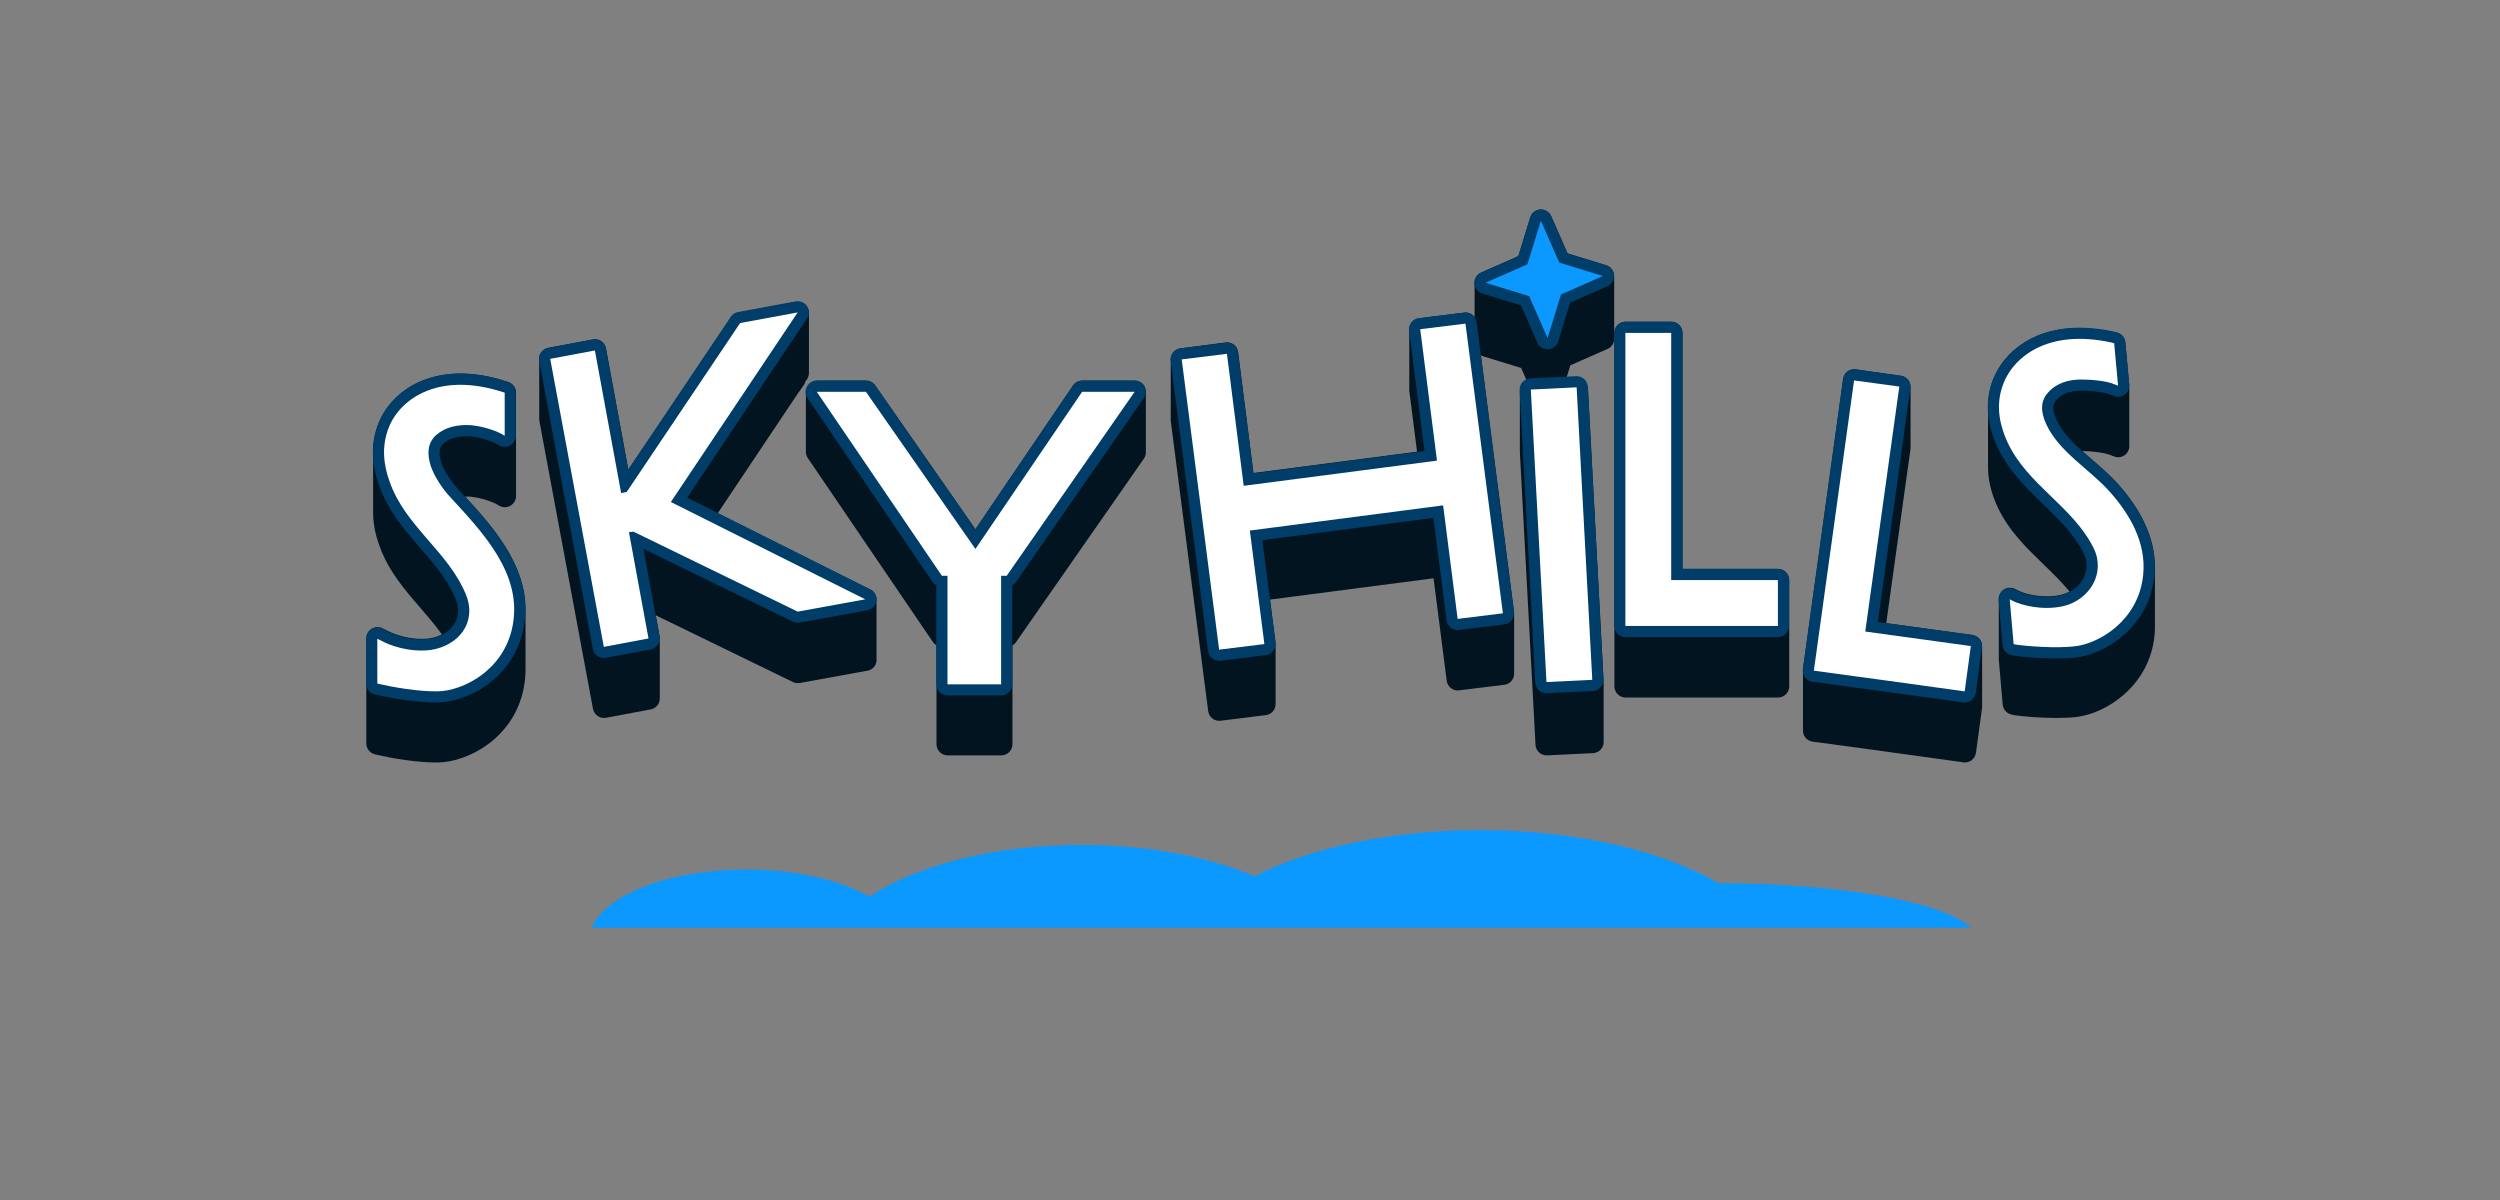<?xml version="1.0" encoding="UTF-8"?>
<svg xmlns="http://www.w3.org/2000/svg" width="125" height="60" viewBox="0 0 125 60" fill="none">
  <rect x="0" y="0" width="125" height="60" fill="#808080" stroke="none"/>
  <path d="M23.263 24.835C23.288 24.835 23.31 24.829 23.338 24.829C23.389 24.829 23.439 24.829 23.464 24.829C24.131 24.888 24.629 25.109 24.785 25.185L24.966 25.288C25.053 25.338 25.148 25.361 25.243 25.361C25.338 25.361 25.436 25.336 25.522 25.285C25.695 25.185 25.802 25 25.802 24.802V19.634C25.802 19.394 25.648 19.181 25.419 19.103L25.33 19.072C24.525 18.812 23.752 18.678 23.028 18.678C20.76 18.68 19.431 19.944 18.945 21.127C18.735 21.639 18.64 22.176 18.657 22.735C18.657 22.752 18.657 22.769 18.657 22.783C18.657 22.802 18.657 22.822 18.657 22.841C18.657 22.861 18.657 22.881 18.657 22.9C18.657 22.92 18.657 22.939 18.657 22.959C18.657 22.978 18.657 22.998 18.657 23.017C18.657 23.037 18.657 23.057 18.657 23.076C18.657 23.096 18.657 23.115 18.657 23.135C18.657 23.154 18.657 23.174 18.657 23.194C18.657 23.213 18.657 23.233 18.657 23.252C18.657 23.272 18.657 23.291 18.657 23.311C18.657 23.331 18.657 23.35 18.657 23.37C18.657 23.389 18.657 23.409 18.657 23.428C18.657 23.448 18.657 23.468 18.657 23.487C18.657 23.507 18.657 23.526 18.657 23.546C18.657 23.566 18.657 23.585 18.657 23.605C18.657 23.624 18.657 23.644 18.657 23.663C18.657 23.683 18.657 23.703 18.657 23.722C18.657 23.742 18.657 23.761 18.657 23.781C18.657 23.8 18.657 23.82 18.657 23.84C18.657 23.859 18.657 23.879 18.657 23.898C18.657 23.918 18.657 23.938 18.657 23.957C18.657 23.977 18.657 23.996 18.657 24.016C18.657 24.035 18.657 24.055 18.657 24.075C18.657 24.094 18.657 24.114 18.657 24.133C18.657 24.153 18.657 24.172 18.657 24.192C18.657 24.212 18.657 24.231 18.657 24.251C18.657 24.27 18.657 24.29 18.657 24.309C18.657 24.329 18.657 24.349 18.657 24.368C18.657 24.388 18.657 24.407 18.657 24.427C18.657 24.446 18.657 24.466 18.657 24.485C18.657 24.505 18.657 24.525 18.657 24.544C18.657 24.564 18.657 24.583 18.657 24.603C18.657 24.622 18.657 24.642 18.657 24.662C18.657 24.681 18.657 24.701 18.657 24.72C18.657 24.74 18.657 24.759 18.657 24.779C18.657 24.799 18.657 24.818 18.657 24.838C18.657 24.857 18.657 24.877 18.657 24.897C18.657 24.916 18.657 24.936 18.657 24.955C18.657 24.975 18.657 24.994 18.657 25.014C18.657 25.034 18.657 25.053 18.657 25.073C18.657 25.092 18.657 25.112 18.657 25.131C18.657 25.151 18.657 25.171 18.657 25.19C18.657 25.21 18.657 25.229 18.657 25.249C18.657 25.268 18.657 25.288 18.657 25.308C18.657 25.327 18.657 25.347 18.657 25.366C18.657 25.386 18.657 25.405 18.657 25.425C18.657 25.445 18.657 25.464 18.657 25.484C18.657 25.498 18.657 25.515 18.657 25.529C18.646 26.088 18.744 26.664 18.962 27.259C19.395 28.518 20.227 29.477 21.028 30.405C21.411 30.847 21.777 31.275 22.098 31.722C21.914 31.814 21.707 31.882 21.486 31.918C21.352 31.935 21.215 31.943 21.076 31.943C20.151 31.943 19.439 31.574 19.347 31.526L19.124 31.415C19.045 31.375 18.959 31.356 18.875 31.356C18.772 31.356 18.671 31.384 18.582 31.44C18.417 31.54 18.316 31.722 18.316 31.915V37.172C18.316 37.429 18.49 37.653 18.741 37.715L18.858 37.742C19.501 37.896 20.805 38.123 21.768 38.123C21.827 38.123 21.883 38.123 21.933 38.123C23.4 38.089 25.684 36.92 26.181 34.429C26.254 34.071 26.282 33.721 26.276 33.38C26.276 33.361 26.276 33.341 26.276 33.322C26.276 33.302 26.276 33.282 26.276 33.263C26.276 33.243 26.276 33.224 26.276 33.204C26.276 33.185 26.276 33.165 26.276 33.145C26.276 33.126 26.276 33.106 26.276 33.087C26.276 33.067 26.276 33.048 26.276 33.028C26.276 33.008 26.276 32.989 26.276 32.969C26.276 32.95 26.276 32.93 26.276 32.911C26.276 32.891 26.276 32.871 26.276 32.852C26.276 32.832 26.276 32.813 26.276 32.793C26.276 32.774 26.276 32.754 26.276 32.734C26.276 32.715 26.276 32.695 26.276 32.676C26.276 32.656 26.276 32.637 26.276 32.617C26.276 32.597 26.276 32.578 26.276 32.558C26.276 32.539 26.276 32.519 26.276 32.499C26.276 32.48 26.276 32.46 26.276 32.441C26.276 32.421 26.276 32.402 26.276 32.382C26.276 32.362 26.276 32.343 26.276 32.323C26.276 32.304 26.276 32.284 26.276 32.265C26.276 32.245 26.276 32.225 26.276 32.206C26.276 32.186 26.276 32.167 26.276 32.147C26.276 32.128 26.276 32.108 26.276 32.089C26.276 32.069 26.276 32.049 26.276 32.03C26.276 32.01 26.276 31.991 26.276 31.971C26.276 31.951 26.276 31.932 26.276 31.912C26.276 31.893 26.276 31.873 26.276 31.854C26.276 31.834 26.276 31.814 26.276 31.795C26.276 31.775 26.276 31.756 26.276 31.736C26.276 31.717 26.276 31.697 26.276 31.677C26.276 31.658 26.276 31.638 26.276 31.619C26.276 31.599 26.276 31.58 26.276 31.56C26.276 31.54 26.276 31.521 26.276 31.501C26.276 31.482 26.276 31.462 26.276 31.443C26.276 31.423 26.276 31.403 26.276 31.384C26.276 31.364 26.276 31.345 26.276 31.325C26.276 31.305 26.276 31.286 26.276 31.266C26.276 31.247 26.276 31.227 26.276 31.208C26.276 31.188 26.276 31.169 26.276 31.149C26.276 31.129 26.276 31.11 26.276 31.09C26.276 31.071 26.276 31.051 26.276 31.032C26.276 31.012 26.276 30.992 26.276 30.973C26.276 30.953 26.276 30.934 26.276 30.914C26.276 30.895 26.276 30.875 26.276 30.855C26.276 30.836 26.276 30.816 26.276 30.797C26.276 30.777 26.276 30.758 26.276 30.738C26.276 30.718 26.276 30.699 26.276 30.679C26.276 30.66 26.276 30.64 26.276 30.62C26.276 30.601 26.276 30.581 26.276 30.562C26.276 30.542 26.276 30.523 26.276 30.503C26.276 30.483 26.276 30.464 26.276 30.444C26.262 28.188 24.657 26.353 23.263 24.835Z" fill="#021420"></path>
  <path d="M22.88 24.43C22.592 24.116 22.232 23.596 22.075 23.149C21.852 22.475 22.081 22.26 22.168 22.179C22.447 21.933 22.827 21.812 23.327 21.812C23.377 21.812 23.427 21.812 23.452 21.812C24.12 21.871 24.617 22.092 24.773 22.167L24.955 22.271C25.041 22.321 25.137 22.344 25.231 22.344C25.326 22.344 25.424 22.318 25.511 22.268C25.684 22.167 25.79 21.983 25.79 21.784V19.634C25.79 19.394 25.636 19.181 25.407 19.103L25.318 19.072C24.514 18.812 23.74 18.678 23.017 18.678C20.752 18.68 19.422 19.944 18.936 21.127C18.539 22.095 18.545 23.152 18.953 24.265C19.386 25.523 20.218 26.482 21.02 27.41C21.735 28.235 22.408 29.015 22.788 29.963C22.975 30.433 22.938 30.889 22.681 31.25C22.427 31.61 21.992 31.856 21.478 31.94C21.344 31.957 21.207 31.965 21.067 31.965C20.143 31.965 19.43 31.596 19.338 31.549L19.115 31.437C19.037 31.398 18.95 31.378 18.866 31.378C18.763 31.378 18.662 31.406 18.573 31.462C18.408 31.563 18.308 31.745 18.308 31.938V34.175C18.308 34.432 18.481 34.655 18.732 34.717L18.849 34.745C19.492 34.899 20.796 35.125 21.76 35.125C21.818 35.125 21.874 35.125 21.925 35.125C23.391 35.092 25.675 33.923 26.173 31.431C26.734 28.621 24.715 26.426 23.095 24.662L22.883 24.43H22.88Z" fill="#003D69"></path>
  <path d="M21.547 23.325C21.352 22.738 21.352 22.179 21.799 21.759C22.274 21.34 22.888 21.228 23.503 21.256C24.145 21.312 24.704 21.508 25.039 21.676L25.234 21.788V19.634L25.151 19.606C21.966 18.572 20.039 19.914 19.453 21.34C19.062 22.291 19.173 23.241 19.481 24.08C20.249 26.312 22.447 27.604 23.307 29.757C23.586 30.456 23.475 31.099 23.14 31.574C22.804 32.05 22.246 32.385 21.547 32.497C20.43 32.637 19.453 32.245 19.09 32.05L18.866 31.938V34.175L18.978 34.203C19.564 34.343 20.961 34.594 21.911 34.566C23.112 34.538 25.178 33.56 25.625 31.323C26.153 28.677 24.095 26.583 22.469 24.807C22.162 24.472 21.743 23.885 21.547 23.325Z" fill="white"></path>
  <path d="M40.234 19.134L40.357 18.952C40.424 18.849 40.452 18.731 40.447 18.614C40.447 18.594 40.447 18.575 40.447 18.555C40.447 18.536 40.447 18.516 40.447 18.497C40.447 18.477 40.447 18.457 40.447 18.438C40.447 18.418 40.447 18.399 40.447 18.379C40.447 18.36 40.447 18.34 40.447 18.32C40.447 18.301 40.447 18.281 40.447 18.262C40.447 18.242 40.447 18.223 40.447 18.203C40.447 18.183 40.447 18.164 40.447 18.144C40.447 18.125 40.447 18.105 40.447 18.085C40.447 18.066 40.447 18.046 40.447 18.027C40.447 18.007 40.447 17.988 40.447 17.968C40.447 17.948 40.447 17.929 40.447 17.909C40.447 17.89 40.447 17.87 40.447 17.851C40.447 17.831 40.447 17.811 40.447 17.792C40.447 17.772 40.447 17.753 40.447 17.733C40.447 17.714 40.447 17.694 40.447 17.674C40.447 17.655 40.447 17.635 40.447 17.616C40.447 17.596 40.447 17.576 40.447 17.557C40.447 17.537 40.447 17.518 40.447 17.498C40.447 17.479 40.447 17.459 40.447 17.439C40.447 17.42 40.447 17.4 40.447 17.381C40.447 17.361 40.447 17.342 40.447 17.322C40.447 17.302 40.447 17.283 40.447 17.263C40.447 17.244 40.447 17.224 40.447 17.205C40.447 17.185 40.447 17.166 40.447 17.146C40.447 17.126 40.447 17.107 40.447 17.087C40.447 17.068 40.447 17.048 40.447 17.029C40.447 17.009 40.447 16.989 40.447 16.97C40.447 16.95 40.447 16.931 40.447 16.911C40.447 16.892 40.447 16.872 40.447 16.852C40.447 16.833 40.447 16.813 40.447 16.794C40.447 16.774 40.447 16.755 40.447 16.735C40.447 16.715 40.447 16.696 40.447 16.676C40.447 16.657 40.447 16.637 40.447 16.617C40.447 16.598 40.447 16.578 40.447 16.559C40.447 16.539 40.447 16.52 40.447 16.5C40.447 16.48 40.447 16.461 40.447 16.441C40.447 16.422 40.447 16.402 40.447 16.383C40.447 16.363 40.447 16.343 40.447 16.324C40.447 16.304 40.447 16.285 40.447 16.265C40.447 16.246 40.447 16.226 40.447 16.206C40.447 16.187 40.447 16.167 40.447 16.148C40.447 16.128 40.447 16.108 40.447 16.089C40.447 16.069 40.447 16.05 40.447 16.03C40.447 16.011 40.447 15.991 40.447 15.972C40.447 15.952 40.447 15.932 40.447 15.913C40.447 15.893 40.447 15.874 40.447 15.854C40.447 15.835 40.447 15.815 40.447 15.795C40.447 15.776 40.447 15.756 40.447 15.737C40.447 15.717 40.447 15.697 40.447 15.678C40.452 15.56 40.427 15.443 40.36 15.34C40.257 15.18 40.078 15.088 39.894 15.088C39.86 15.088 39.827 15.091 39.793 15.096L36.916 15.628C36.768 15.655 36.637 15.739 36.553 15.865L31.417 23.485L30.3 17.423C30.272 17.277 30.188 17.146 30.068 17.062C29.973 16.998 29.864 16.964 29.752 16.964C29.719 16.964 29.682 16.967 29.649 16.973L27.415 17.392C27.138 17.445 26.951 17.694 26.962 17.968C26.962 17.988 26.962 18.007 26.962 18.027C26.962 18.046 26.962 18.066 26.962 18.085C26.962 18.105 26.962 18.125 26.962 18.144C26.962 18.164 26.962 18.183 26.962 18.203C26.962 18.223 26.962 18.242 26.962 18.262C26.962 18.281 26.962 18.301 26.962 18.32C26.962 18.34 26.962 18.36 26.962 18.379C26.962 18.399 26.962 18.418 26.962 18.438C26.962 18.457 26.962 18.477 26.962 18.497C26.962 18.516 26.962 18.536 26.962 18.555C26.962 18.575 26.962 18.594 26.962 18.614C26.962 18.634 26.962 18.653 26.962 18.673C26.962 18.692 26.962 18.712 26.962 18.731C26.962 18.751 26.962 18.77 26.962 18.79C26.962 18.81 26.962 18.829 26.962 18.849C26.962 18.868 26.962 18.888 26.962 18.908C26.962 18.927 26.962 18.947 26.962 18.966C26.962 18.986 26.962 19.005 26.962 19.025C26.962 19.045 26.962 19.064 26.962 19.084C26.962 19.103 26.962 19.123 26.962 19.142C26.962 19.162 26.962 19.182 26.962 19.201C26.962 19.221 26.962 19.24 26.962 19.26C26.962 19.279 26.962 19.299 26.962 19.319C26.962 19.338 26.962 19.358 26.962 19.377C26.962 19.397 26.962 19.416 26.962 19.436C26.962 19.456 26.962 19.475 26.962 19.495C26.962 19.514 26.962 19.534 26.962 19.553C26.962 19.573 26.962 19.593 26.962 19.612C26.962 19.632 26.962 19.651 26.962 19.671C26.962 19.691 26.962 19.71 26.962 19.73C26.962 19.749 26.962 19.769 26.962 19.788C26.962 19.808 26.962 19.828 26.962 19.847C26.962 19.867 26.962 19.886 26.962 19.906C26.962 19.925 26.962 19.945 26.962 19.965C26.962 19.984 26.962 20.004 26.962 20.023C26.962 20.043 26.962 20.062 26.962 20.082C26.962 20.102 26.962 20.121 26.962 20.141C26.962 20.16 26.962 20.18 26.962 20.199C26.962 20.219 26.962 20.239 26.962 20.258C26.962 20.278 26.962 20.297 26.962 20.317C26.962 20.336 26.962 20.356 26.962 20.376C26.962 20.395 26.962 20.415 26.962 20.434C26.962 20.454 26.962 20.474 26.962 20.493C26.962 20.513 26.962 20.532 26.962 20.552C26.962 20.571 26.962 20.591 26.962 20.61C26.962 20.63 26.962 20.65 26.962 20.669C26.962 20.689 26.962 20.708 26.962 20.728C26.962 20.747 26.962 20.767 26.962 20.787C26.962 20.806 26.962 20.826 26.962 20.845C26.962 20.865 26.962 20.884 26.962 20.904C26.959 20.949 26.962 20.996 26.968 21.041L29.649 35.442C29.677 35.587 29.761 35.716 29.884 35.8C29.976 35.864 30.087 35.898 30.199 35.898C30.233 35.898 30.269 35.895 30.302 35.889L32.537 35.47C32.813 35.417 33.001 35.17 32.989 34.897C32.989 34.877 32.989 34.857 32.989 34.838C32.989 34.818 32.989 34.799 32.989 34.779C32.989 34.76 32.989 34.74 32.989 34.72C32.989 34.701 32.989 34.681 32.989 34.662C32.989 34.642 32.989 34.622 32.989 34.603C32.989 34.583 32.989 34.564 32.989 34.544C32.989 34.525 32.989 34.505 32.989 34.485C32.989 34.466 32.989 34.446 32.989 34.427C32.989 34.407 32.989 34.388 32.989 34.368C32.989 34.348 32.989 34.329 32.989 34.309C32.989 34.29 32.989 34.27 32.989 34.251C32.989 34.231 32.989 34.211 32.989 34.192C32.989 34.172 32.989 34.153 32.989 34.133C32.989 34.114 32.989 34.094 32.989 34.074C32.989 34.055 32.989 34.035 32.989 34.016C32.989 33.996 32.989 33.977 32.989 33.957C32.989 33.937 32.989 33.918 32.989 33.898C32.989 33.879 32.989 33.859 32.989 33.84C32.989 33.82 32.989 33.8 32.989 33.781C32.989 33.761 32.989 33.742 32.989 33.722C32.989 33.703 32.989 33.683 32.989 33.663C32.989 33.644 32.989 33.624 32.989 33.605C32.989 33.585 32.989 33.566 32.989 33.546C32.989 33.526 32.989 33.507 32.989 33.487C32.989 33.468 32.989 33.448 32.989 33.428C32.989 33.409 32.989 33.389 32.989 33.37C32.989 33.35 32.989 33.331 32.989 33.311C32.989 33.291 32.989 33.272 32.989 33.252C32.989 33.233 32.989 33.213 32.989 33.194C32.989 33.174 32.989 33.154 32.989 33.135C32.989 33.115 32.989 33.096 32.989 33.076C32.989 33.057 32.989 33.037 32.989 33.017C32.989 32.998 32.989 32.978 32.989 32.959C32.989 32.939 32.989 32.919 32.989 32.9C32.989 32.88 32.989 32.861 32.989 32.841C32.989 32.822 32.989 32.802 32.989 32.782C32.989 32.763 32.989 32.743 32.989 32.724C32.989 32.704 32.989 32.685 32.989 32.665C32.989 32.645 32.989 32.626 32.989 32.606C32.989 32.587 32.989 32.567 32.989 32.548C32.989 32.528 32.989 32.508 32.989 32.489C32.989 32.469 32.989 32.45 32.989 32.43C32.989 32.411 32.989 32.391 32.989 32.371C32.989 32.352 32.989 32.332 32.989 32.313C32.989 32.293 32.989 32.274 32.989 32.254C32.989 32.234 32.989 32.215 32.989 32.195C32.989 32.176 32.989 32.156 32.989 32.137C32.989 32.117 32.989 32.097 32.989 32.078C32.989 32.058 32.989 32.039 32.989 32.019C32.989 32 32.989 31.98 32.989 31.96C32.992 31.916 32.989 31.871 32.984 31.823L32.788 30.764L39.648 34.102C39.723 34.139 39.807 34.158 39.894 34.158C39.927 34.158 39.961 34.156 39.994 34.15L43.374 33.535C43.611 33.493 43.793 33.303 43.826 33.062C43.826 33.043 43.826 33.026 43.826 33.006C43.826 33.006 43.826 33.006 43.826 33.003C43.826 32.984 43.826 32.967 43.826 32.947C43.826 32.947 43.826 32.947 43.826 32.945C43.826 32.925 43.826 32.908 43.826 32.889C43.826 32.889 43.826 32.889 43.826 32.886C43.826 32.866 43.826 32.85 43.826 32.83C43.826 32.83 43.826 32.83 43.826 32.827C43.826 32.808 43.826 32.791 43.826 32.771C43.826 32.771 43.826 32.771 43.826 32.769C43.826 32.749 43.826 32.732 43.826 32.713C43.826 32.713 43.826 32.713 43.826 32.71C43.826 32.69 43.826 32.673 43.826 32.654C43.826 32.654 43.826 32.654 43.826 32.651C43.826 32.632 43.826 32.615 43.826 32.595C43.826 32.595 43.826 32.595 43.826 32.592C43.826 32.573 43.826 32.556 43.826 32.536C43.826 32.536 43.826 32.536 43.826 32.534C43.826 32.514 43.826 32.497 43.826 32.478C43.826 32.478 43.826 32.478 43.826 32.475C43.826 32.455 43.826 32.439 43.826 32.419C43.826 32.419 43.826 32.419 43.826 32.416C43.826 32.397 43.826 32.38 43.826 32.36C43.826 32.36 43.826 32.36 43.826 32.358C43.826 32.338 43.826 32.321 43.826 32.302C43.826 32.302 43.826 32.302 43.826 32.299C43.826 32.279 43.826 32.262 43.826 32.243C43.826 32.243 43.826 32.243 43.826 32.24C43.826 32.221 43.826 32.204 43.826 32.184C43.826 32.184 43.826 32.184 43.826 32.181C43.826 32.162 43.826 32.145 43.826 32.125C43.826 32.125 43.826 32.125 43.826 32.123C43.826 32.103 43.826 32.086 43.826 32.067C43.826 32.067 43.826 32.067 43.826 32.064C43.826 32.044 43.826 32.028 43.826 32.008C43.826 32.008 43.826 32.008 43.826 32.005C43.826 31.986 43.826 31.969 43.826 31.949C43.826 31.949 43.826 31.949 43.826 31.946C43.826 31.927 43.826 31.91 43.826 31.89C43.826 31.89 43.826 31.89 43.826 31.888C43.826 31.868 43.826 31.851 43.826 31.832C43.826 31.832 43.826 31.832 43.826 31.829C43.826 31.809 43.826 31.793 43.826 31.773C43.826 31.773 43.826 31.773 43.826 31.77C43.826 31.751 43.826 31.734 43.826 31.714C43.826 31.714 43.826 31.714 43.826 31.712C43.826 31.692 43.826 31.675 43.826 31.656C43.826 31.656 43.826 31.656 43.826 31.653C43.826 31.633 43.826 31.616 43.826 31.597C43.826 31.597 43.826 31.597 43.826 31.594C43.826 31.575 43.826 31.558 43.826 31.538C43.826 31.538 43.826 31.538 43.826 31.535C43.826 31.516 43.826 31.499 43.826 31.48C43.826 31.48 43.826 31.48 43.826 31.477C43.826 31.457 43.826 31.44 43.826 31.421C43.826 31.421 43.826 31.421 43.826 31.418C43.826 31.398 43.826 31.382 43.826 31.362C43.826 31.362 43.826 31.362 43.826 31.359C43.826 31.34 43.826 31.323 43.826 31.303C43.826 31.303 43.826 31.303 43.826 31.3C43.826 31.281 43.826 31.264 43.826 31.245C43.826 31.245 43.826 31.245 43.826 31.242C43.826 31.222 43.826 31.206 43.826 31.186C43.826 31.186 43.826 31.186 43.826 31.183C43.826 31.163 43.826 31.147 43.826 31.127C43.826 31.127 43.826 31.127 43.826 31.124C43.826 31.105 43.826 31.088 43.826 31.068C43.826 31.068 43.826 31.068 43.826 31.066C43.826 31.046 43.826 31.029 43.826 31.01C43.826 31.01 43.826 31.01 43.826 31.007C43.826 30.987 43.826 30.971 43.826 30.951C43.826 30.951 43.826 30.951 43.826 30.948C43.826 30.929 43.826 30.912 43.826 30.892C43.826 30.892 43.826 30.892 43.826 30.89C43.826 30.87 43.826 30.853 43.826 30.834C43.826 30.834 43.826 30.834 43.826 30.831C43.826 30.811 43.826 30.794 43.826 30.775C43.826 30.775 43.826 30.775 43.826 30.772C43.826 30.752 43.826 30.736 43.826 30.716C43.826 30.716 43.826 30.716 43.826 30.713C43.826 30.694 43.826 30.677 43.826 30.657C43.826 30.657 43.826 30.657 43.826 30.655C43.826 30.635 43.826 30.618 43.826 30.599C43.826 30.599 43.826 30.599 43.826 30.596C43.826 30.576 43.826 30.559 43.826 30.54C43.826 30.54 43.826 30.54 43.826 30.537C43.826 30.517 43.826 30.501 43.826 30.481C43.826 30.481 43.826 30.481 43.826 30.478C43.826 30.459 43.826 30.442 43.826 30.422C43.826 30.422 43.826 30.422 43.826 30.42C43.826 30.4 43.826 30.383 43.826 30.364C43.826 30.364 43.826 30.364 43.826 30.361C43.826 30.341 43.826 30.325 43.826 30.305C43.826 30.305 43.826 30.305 43.826 30.302C43.826 30.283 43.826 30.266 43.826 30.246C43.826 30.246 43.826 30.246 43.826 30.244C43.826 30.224 43.826 30.207 43.826 30.188C43.826 30.188 43.826 30.188 43.826 30.185C43.826 30.165 43.826 30.148 43.826 30.129C43.826 30.129 43.826 30.129 43.826 30.126C43.826 30.107 43.826 30.09 43.826 30.07C43.826 30.07 43.826 30.07 43.826 30.067C43.86 29.83 43.737 29.595 43.525 29.489L35.886 25.663L39.961 19.57C39.961 19.57 39.961 19.581 39.961 19.587L40.26 19.148C40.26 19.148 40.245 19.154 40.24 19.156L40.234 19.134Z" fill="#021420"></path>
  <path d="M43.511 29.465L34.358 24.885L40.346 15.931C40.472 15.744 40.472 15.501 40.346 15.313C40.246 15.154 40.07 15.062 39.883 15.062C39.849 15.062 39.816 15.064 39.782 15.07L36.905 15.601C36.757 15.629 36.626 15.713 36.542 15.839L31.409 23.484L30.292 17.422C30.264 17.276 30.18 17.145 30.06 17.061C29.965 16.997 29.856 16.963 29.744 16.963C29.711 16.963 29.674 16.966 29.641 16.971L27.406 17.391C27.105 17.447 26.904 17.74 26.959 18.042L29.641 32.443C29.669 32.588 29.753 32.717 29.875 32.801C29.968 32.865 30.079 32.899 30.191 32.899C30.224 32.899 30.261 32.896 30.294 32.89L32.529 32.471C32.83 32.415 33.032 32.124 32.976 31.819L32.171 27.443L39.64 31.081C39.715 31.117 39.799 31.137 39.886 31.137C39.919 31.137 39.953 31.134 39.986 31.129L43.366 30.514C43.603 30.472 43.785 30.281 43.818 30.041C43.852 29.803 43.729 29.568 43.516 29.462L43.511 29.465Z" fill="#003D69"></path>
  <path d="M39.883 15.621L37.006 16.152L31.336 24.597L31.057 24.653L29.744 17.523L27.51 17.942L30.191 32.343L32.425 31.923L31.448 26.61L31.671 26.582L39.883 30.581L43.262 29.966L33.543 25.1L39.883 15.621Z" fill="white"></path>
  <path d="M57.234 19.33C57.139 19.146 56.946 19.031 56.739 19.031H54.114C53.93 19.031 53.757 19.123 53.653 19.277L48.774 26.464L43.763 19.272C43.66 19.121 43.487 19.031 43.305 19.031H40.847C40.758 19.031 40.671 19.056 40.596 19.096L40.297 19.535C40.294 19.568 40.289 19.605 40.294 19.638C40.294 19.658 40.294 19.677 40.294 19.697C40.294 19.716 40.294 19.736 40.294 19.756C40.294 19.775 40.294 19.795 40.294 19.814C40.294 19.834 40.294 19.853 40.294 19.873C40.294 19.892 40.294 19.912 40.294 19.932C40.294 19.951 40.294 19.971 40.294 19.99C40.294 20.01 40.294 20.029 40.294 20.049C40.294 20.069 40.294 20.088 40.294 20.108C40.294 20.127 40.294 20.147 40.294 20.166C40.294 20.186 40.294 20.206 40.294 20.225C40.294 20.245 40.294 20.264 40.294 20.284C40.294 20.303 40.294 20.323 40.294 20.343C40.294 20.362 40.294 20.382 40.294 20.401C40.294 20.421 40.294 20.441 40.294 20.46C40.294 20.48 40.294 20.499 40.294 20.519C40.294 20.538 40.294 20.558 40.294 20.578C40.294 20.597 40.294 20.617 40.294 20.636C40.294 20.656 40.294 20.675 40.294 20.695C40.294 20.715 40.294 20.734 40.294 20.754C40.294 20.773 40.294 20.793 40.294 20.812C40.294 20.832 40.294 20.852 40.294 20.871C40.294 20.891 40.294 20.91 40.294 20.93C40.294 20.95 40.294 20.969 40.294 20.989C40.294 21.008 40.294 21.028 40.294 21.047C40.294 21.067 40.294 21.087 40.294 21.106C40.294 21.126 40.294 21.145 40.294 21.165C40.294 21.184 40.294 21.204 40.294 21.224C40.294 21.243 40.294 21.263 40.294 21.282C40.294 21.302 40.294 21.321 40.294 21.341C40.294 21.36 40.294 21.38 40.294 21.4C40.294 21.419 40.294 21.439 40.294 21.458C40.294 21.478 40.294 21.497 40.294 21.517C40.294 21.537 40.294 21.556 40.294 21.576C40.294 21.595 40.294 21.615 40.294 21.634C40.294 21.654 40.294 21.674 40.294 21.693C40.294 21.713 40.294 21.732 40.294 21.752C40.294 21.772 40.294 21.791 40.294 21.811C40.294 21.83 40.294 21.85 40.294 21.869C40.294 21.889 40.294 21.909 40.294 21.928C40.294 21.948 40.294 21.967 40.294 21.987C40.294 22.006 40.294 22.026 40.294 22.046C40.294 22.065 40.294 22.085 40.294 22.104C40.294 22.124 40.294 22.143 40.294 22.163C40.294 22.183 40.294 22.202 40.294 22.222C40.294 22.241 40.294 22.261 40.294 22.28C40.294 22.3 40.294 22.32 40.294 22.339C40.294 22.359 40.294 22.378 40.294 22.398C40.294 22.418 40.294 22.437 40.294 22.457C40.294 22.476 40.294 22.496 40.294 22.515C40.294 22.535 40.294 22.555 40.294 22.574C40.294 22.689 40.319 22.801 40.387 22.898L46.643 32.098C46.69 32.168 46.755 32.227 46.824 32.269V37.21C46.824 37.517 47.076 37.769 47.383 37.769H50.064C50.371 37.769 50.623 37.517 50.623 37.21V32.269C50.693 32.227 50.754 32.174 50.802 32.104L57.197 22.929C57.264 22.831 57.295 22.717 57.293 22.602C57.293 22.582 57.293 22.563 57.293 22.543C57.293 22.524 57.293 22.504 57.293 22.485C57.293 22.465 57.293 22.445 57.293 22.426C57.293 22.406 57.293 22.387 57.293 22.367C57.293 22.348 57.293 22.328 57.293 22.308C57.293 22.289 57.293 22.269 57.293 22.25C57.293 22.23 57.293 22.211 57.293 22.191C57.293 22.171 57.293 22.152 57.293 22.132C57.293 22.113 57.293 22.093 57.293 22.074C57.293 22.054 57.293 22.034 57.293 22.015C57.293 21.995 57.293 21.976 57.293 21.956C57.293 21.936 57.293 21.917 57.293 21.897C57.293 21.878 57.293 21.858 57.293 21.839C57.293 21.819 57.293 21.799 57.293 21.78C57.293 21.76 57.293 21.741 57.293 21.721C57.293 21.702 57.293 21.682 57.293 21.663C57.293 21.643 57.293 21.623 57.293 21.604C57.293 21.584 57.293 21.565 57.293 21.545C57.293 21.526 57.293 21.506 57.293 21.486C57.293 21.467 57.293 21.447 57.293 21.428C57.293 21.408 57.293 21.389 57.293 21.369C57.293 21.349 57.293 21.33 57.293 21.31C57.293 21.291 57.293 21.271 57.293 21.252C57.293 21.232 57.293 21.212 57.293 21.193C57.293 21.173 57.293 21.154 57.293 21.134C57.293 21.114 57.293 21.095 57.293 21.075C57.293 21.056 57.293 21.036 57.293 21.017C57.293 20.997 57.293 20.977 57.293 20.958C57.293 20.938 57.293 20.919 57.293 20.899C57.293 20.88 57.293 20.86 57.293 20.84C57.293 20.821 57.293 20.801 57.293 20.782C57.293 20.762 57.293 20.742 57.293 20.723C57.293 20.703 57.293 20.684 57.293 20.664C57.293 20.645 57.293 20.625 57.293 20.605C57.293 20.586 57.293 20.566 57.293 20.547C57.293 20.527 57.293 20.508 57.293 20.488C57.293 20.468 57.293 20.449 57.293 20.429C57.293 20.41 57.293 20.39 57.293 20.371C57.293 20.351 57.293 20.331 57.293 20.312C57.293 20.292 57.293 20.273 57.293 20.253C57.293 20.234 57.293 20.214 57.293 20.195C57.293 20.175 57.293 20.155 57.293 20.136C57.293 20.116 57.293 20.097 57.293 20.077C57.293 20.058 57.293 20.038 57.293 20.018C57.293 19.999 57.293 19.979 57.293 19.96C57.293 19.94 57.293 19.92 57.293 19.901C57.293 19.881 57.293 19.862 57.293 19.842C57.293 19.823 57.293 19.803 57.293 19.783C57.293 19.764 57.293 19.744 57.293 19.725C57.293 19.705 57.293 19.686 57.293 19.666C57.301 19.56 57.284 19.453 57.234 19.356V19.33Z" fill="#021420"></path>
  <path d="M56.731 19.031H54.105C53.921 19.031 53.748 19.123 53.645 19.277L48.765 26.464L43.755 19.272C43.651 19.121 43.478 19.031 43.297 19.031H40.839C40.632 19.031 40.442 19.146 40.344 19.328C40.247 19.512 40.261 19.733 40.375 19.904L46.631 29.103C46.679 29.173 46.743 29.232 46.813 29.274V34.215C46.813 34.522 47.064 34.774 47.372 34.774H50.053C50.36 34.774 50.611 34.522 50.611 34.215V29.274C50.681 29.232 50.743 29.179 50.79 29.109L57.189 19.909C57.309 19.739 57.323 19.515 57.225 19.33C57.127 19.146 56.94 19.031 56.731 19.031Z" fill="#003D69"></path>
  <path d="M48.771 27.448L43.297 19.591H40.839L47.095 28.79H47.374V30.776V32.453V34.215H50.056V32.453V30.776V28.79H50.335L56.731 19.591H54.106L48.771 27.448Z" fill="white"></path>
  <path d="M107.743 28.273C107.724 26.922 107.106 25.555 105.906 24.207C105.529 23.782 105.079 23.396 104.649 23.022C104.467 22.865 104.288 22.711 104.115 22.555C104.727 22.56 105.266 22.65 105.489 22.742L105.713 22.826C105.777 22.848 105.841 22.862 105.908 22.862C106.029 22.862 106.149 22.823 106.246 22.748C106.4 22.63 106.481 22.443 106.464 22.253V22.236C106.464 22.222 106.464 22.208 106.464 22.194V22.177C106.464 22.163 106.464 22.149 106.464 22.135V22.118C106.464 22.104 106.464 22.09 106.464 22.076V22.06C106.464 22.046 106.464 22.032 106.464 22.018V22.001C106.464 21.987 106.464 21.973 106.464 21.959V21.942C106.464 21.928 106.464 21.914 106.464 21.9V21.884C106.464 21.87 106.464 21.856 106.464 21.842V21.825C106.464 21.811 106.464 21.797 106.464 21.783V21.766C106.464 21.752 106.464 21.738 106.464 21.724V21.707C106.464 21.693 106.464 21.679 106.464 21.666V21.649C106.464 21.635 106.464 21.621 106.464 21.607V21.59C106.464 21.576 106.464 21.562 106.464 21.548V21.531C106.464 21.517 106.464 21.503 106.464 21.489V21.473C106.464 21.459 106.464 21.445 106.464 21.431V21.414C106.464 21.4 106.464 21.386 106.464 21.372V21.355C106.464 21.341 106.464 21.327 106.464 21.313V21.296C106.464 21.282 106.464 21.268 106.464 21.254V21.238C106.464 21.224 106.464 21.21 106.464 21.196V21.179C106.464 21.165 106.464 21.151 106.464 21.137V21.12C106.464 21.106 106.464 21.092 106.464 21.078V21.061C106.464 21.047 106.464 21.034 106.464 21.02V21.003C106.464 20.989 106.464 20.975 106.464 20.961V20.944C106.464 20.93 106.464 20.916 106.464 20.902V20.885C106.464 20.871 106.464 20.857 106.464 20.843V20.827C106.464 20.813 106.464 20.799 106.464 20.785V20.768C106.464 20.754 106.464 20.74 106.464 20.726V20.709C106.464 20.695 106.464 20.681 106.464 20.667V20.65C106.464 20.636 106.464 20.622 106.464 20.608V20.592C106.464 20.578 106.464 20.564 106.464 20.55V20.533C106.464 20.519 106.464 20.505 106.464 20.491V20.474C106.464 20.46 106.464 20.446 106.464 20.432V20.416C106.464 20.401 106.464 20.387 106.464 20.374V20.357C106.464 20.343 106.464 20.329 106.464 20.315V20.298C106.464 20.284 106.464 20.27 106.464 20.256V20.239C106.464 20.225 106.464 20.211 106.464 20.197V20.181C106.464 20.167 106.464 20.153 106.464 20.139V20.122C106.464 20.108 106.464 20.094 106.464 20.08V20.063C106.464 20.049 106.464 20.035 106.464 20.021V20.005C106.464 19.991 106.464 19.977 106.464 19.962V19.946C106.464 19.932 106.464 19.918 106.464 19.904V19.887C106.464 19.873 106.464 19.859 106.464 19.845V19.828C106.464 19.814 106.464 19.8 106.464 19.786V19.77C106.464 19.756 106.464 19.742 106.464 19.728V19.711C106.464 19.697 106.464 19.683 106.464 19.669V19.652C106.464 19.638 106.464 19.624 106.464 19.61V19.593C106.464 19.579 106.464 19.566 106.464 19.552V19.535C106.464 19.521 106.464 19.507 106.464 19.493V19.476C106.464 19.462 106.464 19.448 106.464 19.434V19.417C106.464 19.403 106.464 19.389 106.464 19.375V19.359C106.464 19.345 106.464 19.331 106.464 19.317V19.3C106.464 19.286 106.464 19.272 106.464 19.258L106.269 17.133C106.246 16.895 106.079 16.699 105.847 16.641L105.721 16.61C105.121 16.476 104.537 16.409 103.99 16.409C101.361 16.383 99.965 17.919 99.568 19.227C99.448 19.61 99.395 20.005 99.401 20.407C99.401 20.418 99.401 20.432 99.401 20.444C99.401 20.463 99.401 20.483 99.401 20.502C99.401 20.522 99.401 20.541 99.401 20.561C99.401 20.581 99.401 20.6 99.401 20.62C99.401 20.639 99.401 20.659 99.401 20.678C99.401 20.698 99.401 20.718 99.401 20.737C99.401 20.757 99.401 20.776 99.401 20.796C99.401 20.815 99.401 20.835 99.401 20.855C99.401 20.874 99.401 20.894 99.401 20.913C99.401 20.933 99.401 20.952 99.401 20.972C99.401 20.991 99.401 21.011 99.401 21.031C99.401 21.05 99.401 21.07 99.401 21.089C99.401 21.109 99.401 21.129 99.401 21.148C99.401 21.168 99.401 21.187 99.401 21.207C99.401 21.226 99.401 21.246 99.401 21.266C99.401 21.285 99.401 21.305 99.401 21.324C99.401 21.344 99.401 21.363 99.401 21.383C99.401 21.403 99.401 21.422 99.401 21.442C99.401 21.461 99.401 21.481 99.401 21.5C99.401 21.52 99.401 21.54 99.401 21.559C99.401 21.579 99.401 21.598 99.401 21.618C99.401 21.637 99.401 21.657 99.401 21.677C99.401 21.696 99.401 21.716 99.401 21.735C99.401 21.755 99.401 21.774 99.401 21.794C99.401 21.814 99.401 21.833 99.401 21.853C99.401 21.872 99.401 21.892 99.401 21.912C99.401 21.931 99.401 21.951 99.401 21.97C99.401 21.99 99.401 22.009 99.401 22.029C99.401 22.049 99.401 22.068 99.401 22.088C99.401 22.107 99.401 22.127 99.401 22.146C99.401 22.166 99.401 22.186 99.401 22.205C99.401 22.225 99.401 22.244 99.401 22.264C99.401 22.283 99.401 22.303 99.401 22.323C99.401 22.342 99.401 22.362 99.401 22.381C99.401 22.401 99.401 22.42 99.401 22.44C99.401 22.46 99.401 22.479 99.401 22.499C99.401 22.518 99.401 22.538 99.401 22.558C99.401 22.577 99.401 22.597 99.401 22.616C99.401 22.636 99.401 22.655 99.401 22.675C99.401 22.694 99.401 22.714 99.401 22.734C99.401 22.753 99.401 22.773 99.401 22.792C99.401 22.812 99.401 22.831 99.401 22.851C99.401 22.871 99.401 22.89 99.401 22.91C99.401 22.929 99.401 22.949 99.401 22.968C99.401 22.988 99.401 23.008 99.401 23.027C99.401 23.047 99.401 23.066 99.401 23.086C99.401 23.105 99.401 23.125 99.401 23.145C99.401 23.164 99.401 23.184 99.401 23.203C99.401 23.223 99.401 23.242 99.401 23.262C99.401 23.273 99.401 23.285 99.401 23.296C99.392 23.953 99.549 24.638 99.875 25.34C100.426 26.528 101.319 27.389 102.182 28.225C102.646 28.673 103.093 29.109 103.479 29.579C103.353 29.646 103.219 29.699 103.076 29.735C102.845 29.788 102.596 29.817 102.342 29.817C101.699 29.817 101.166 29.649 100.967 29.556L100.744 29.445C100.666 29.405 100.579 29.386 100.495 29.386C100.387 29.386 100.275 29.419 100.183 29.484C100.015 29.598 99.923 29.794 99.94 29.995V30.015C99.94 30.015 99.94 30.04 99.94 30.054V30.074C99.94 30.074 99.94 30.099 99.94 30.113V30.133C99.94 30.133 99.94 30.158 99.94 30.172V30.191C99.94 30.191 99.94 30.216 99.94 30.23V30.25C99.94 30.25 99.94 30.275 99.94 30.289V30.309C99.94 30.309 99.94 30.334 99.94 30.348V30.367C99.94 30.367 99.94 30.392 99.94 30.407V30.426C99.94 30.426 99.94 30.451 99.94 30.465V30.485C99.94 30.485 99.94 30.51 99.94 30.524V30.544C99.94 30.544 99.94 30.569 99.94 30.583V30.602C99.94 30.602 99.94 30.627 99.94 30.641V30.661C99.94 30.661 99.94 30.686 99.94 30.7V30.72C99.94 30.72 99.94 30.745 99.94 30.759V30.778C99.94 30.778 99.94 30.804 99.94 30.817V30.837C99.94 30.837 99.94 30.862 99.94 30.876V30.896C99.94 30.896 99.94 30.921 99.94 30.935V30.954C99.94 30.954 99.94 30.98 99.94 30.994V31.013C99.94 31.013 99.94 31.038 99.94 31.052V31.072C99.94 31.072 99.94 31.097 99.94 31.111V31.131C99.94 31.131 99.94 31.156 99.94 31.17V31.189C99.94 31.189 99.94 31.215 99.94 31.229V31.248C99.94 31.248 99.94 31.273 99.94 31.287V31.307C99.94 31.307 99.94 31.332 99.94 31.346V31.366C99.94 31.366 99.94 31.391 99.94 31.405V31.424C99.94 31.424 99.94 31.45 99.94 31.463V31.483C99.94 31.483 99.94 31.508 99.94 31.522V31.542C99.94 31.542 99.94 31.567 99.94 31.581V31.601C99.94 31.601 99.94 31.626 99.94 31.64V31.659C99.94 31.659 99.94 31.684 99.94 31.698V31.718C99.94 31.718 99.94 31.743 99.94 31.757V31.777C99.94 31.777 99.94 31.802 99.94 31.816V31.835C99.94 31.835 99.94 31.86 99.94 31.875V31.894C99.94 31.894 99.94 31.919 99.94 31.933V31.953C99.94 31.953 99.94 31.978 99.94 31.992V32.011C99.94 32.011 99.94 32.037 99.94 32.051V32.07C99.94 32.07 99.94 32.095 99.94 32.109V32.129C99.94 32.129 99.94 32.154 99.94 32.168V32.188C99.94 32.188 99.94 32.213 99.94 32.227V32.246C99.94 32.246 99.94 32.272 99.94 32.286V32.305C99.94 32.305 99.94 32.33 99.94 32.344V32.364C99.94 32.364 99.94 32.389 99.94 32.403V32.423C99.94 32.423 99.94 32.448 99.94 32.462V32.481C99.94 32.481 99.94 32.507 99.94 32.52V32.54C99.94 32.54 99.94 32.565 99.94 32.579V32.599C99.94 32.599 99.94 32.624 99.94 32.638V32.657C99.94 32.657 99.94 32.683 99.94 32.697V32.716C99.94 32.716 99.94 32.741 99.94 32.755V32.775C99.94 32.775 99.94 32.8 99.94 32.814V32.834C99.94 32.834 99.94 32.859 99.94 32.873V32.892C99.94 32.892 99.94 32.917 99.94 32.931V32.951C99.94 32.951 99.94 32.976 99.94 32.99L100.135 35.227C100.155 35.465 100.325 35.663 100.557 35.722L100.669 35.75C100.688 35.756 100.705 35.758 100.724 35.761C101.185 35.828 102.035 35.898 102.814 35.898C103.202 35.898 103.543 35.882 103.828 35.848C105.297 35.677 107.481 34.299 107.727 31.768C107.746 31.578 107.752 31.385 107.746 31.195C107.746 31.175 107.746 31.156 107.746 31.136C107.746 31.117 107.746 31.097 107.746 31.078C107.746 31.058 107.746 31.038 107.746 31.019C107.746 30.999 107.746 30.98 107.746 30.96C107.746 30.941 107.746 30.921 107.746 30.901C107.746 30.882 107.746 30.862 107.746 30.843C107.746 30.823 107.746 30.804 107.746 30.784C107.746 30.764 107.746 30.745 107.746 30.725C107.746 30.706 107.746 30.686 107.746 30.666C107.746 30.647 107.746 30.627 107.746 30.608C107.746 30.588 107.746 30.569 107.746 30.549C107.746 30.529 107.746 30.51 107.746 30.49C107.746 30.471 107.746 30.451 107.746 30.432C107.746 30.412 107.746 30.392 107.746 30.373C107.746 30.353 107.746 30.334 107.746 30.314C107.746 30.295 107.746 30.275 107.746 30.256C107.746 30.236 107.746 30.216 107.746 30.197C107.746 30.177 107.746 30.158 107.746 30.138C107.746 30.119 107.746 30.099 107.746 30.079C107.746 30.06 107.746 30.04 107.746 30.021C107.746 30.001 107.746 29.982 107.746 29.962C107.746 29.942 107.746 29.923 107.746 29.903C107.746 29.884 107.746 29.864 107.746 29.844C107.746 29.825 107.746 29.805 107.746 29.786C107.746 29.766 107.746 29.747 107.746 29.727C107.746 29.707 107.746 29.688 107.746 29.668C107.746 29.649 107.746 29.629 107.746 29.61C107.746 29.59 107.746 29.57 107.746 29.551C107.746 29.531 107.746 29.512 107.746 29.492C107.746 29.473 107.746 29.453 107.746 29.433C107.746 29.414 107.746 29.394 107.746 29.375C107.746 29.355 107.746 29.335 107.746 29.316C107.746 29.296 107.746 29.277 107.746 29.257C107.746 29.238 107.746 29.218 107.746 29.198C107.746 29.179 107.746 29.159 107.746 29.14C107.746 29.12 107.746 29.101 107.746 29.081C107.746 29.061 107.746 29.042 107.746 29.022C107.746 29.003 107.746 28.983 107.746 28.964C107.746 28.944 107.746 28.924 107.746 28.905C107.746 28.885 107.746 28.866 107.746 28.846C107.746 28.827 107.746 28.807 107.746 28.788C107.746 28.768 107.746 28.748 107.746 28.729C107.746 28.709 107.746 28.69 107.746 28.67C107.746 28.65 107.746 28.631 107.746 28.611C107.746 28.592 107.746 28.572 107.746 28.553C107.746 28.533 107.746 28.513 107.746 28.494C107.746 28.474 107.746 28.455 107.746 28.435C107.746 28.416 107.746 28.396 107.746 28.376C107.746 28.357 107.746 28.337 107.746 28.318C107.746 28.298 107.746 28.279 107.746 28.259L107.743 28.273Z" fill="#021420"></path>
  <path d="M105.9 24.208C105.523 23.783 105.074 23.397 104.644 23.022C103.884 22.365 103.166 21.747 102.811 20.956C102.524 20.318 102.733 20.097 102.834 19.988C103.099 19.686 103.512 19.535 104.063 19.535C104.694 19.535 105.258 19.627 105.487 19.723L105.71 19.806C105.775 19.829 105.839 19.843 105.906 19.843C106.026 19.843 106.146 19.804 106.244 19.728C106.397 19.611 106.479 19.423 106.462 19.233L106.266 17.108C106.244 16.87 106.076 16.675 105.845 16.616L105.719 16.585C105.118 16.451 104.535 16.384 103.987 16.384C101.353 16.384 99.957 17.919 99.56 19.228C99.256 20.201 99.359 21.249 99.865 22.343C100.415 23.531 101.309 24.392 102.172 25.228C102.962 25.992 103.708 26.71 104.172 27.641C104.423 28.145 104.328 28.573 104.205 28.841C104.001 29.286 103.571 29.627 103.066 29.755C102.834 29.808 102.585 29.837 102.331 29.837C101.689 29.837 101.155 29.669 100.957 29.576L100.733 29.465C100.655 29.425 100.569 29.406 100.485 29.406C100.376 29.406 100.264 29.439 100.172 29.504C100.005 29.618 99.912 29.814 99.929 30.015L100.125 32.252C100.144 32.49 100.314 32.689 100.546 32.747L100.658 32.775C100.677 32.781 100.694 32.784 100.714 32.786C101.175 32.854 102.024 32.924 102.803 32.924C103.191 32.924 103.532 32.907 103.817 32.873C105.286 32.703 107.47 31.324 107.716 28.794C107.864 27.275 107.252 25.732 105.9 24.21V24.208Z" fill="#003D69"></path>
  <path d="M105.482 24.58C104.485 23.459 102.929 22.586 102.301 21.185C102.049 20.626 101.993 20.067 102.412 19.619C102.831 19.144 103.446 18.976 104.06 18.976C104.675 18.976 105.345 19.06 105.68 19.2L105.903 19.284L105.708 17.159L105.596 17.131C102.328 16.404 100.541 17.914 100.094 19.396C99.787 20.374 100.01 21.325 100.373 22.108C101.365 24.247 103.636 25.313 104.675 27.393C105.306 28.654 104.479 29.98 103.194 30.301C102.105 30.553 101.072 30.245 100.708 30.077L100.485 29.965L100.681 32.203L100.792 32.23C101.379 32.314 102.803 32.426 103.753 32.314C104.954 32.175 106.937 31.028 107.16 28.735C107.317 27.141 106.507 25.729 105.482 24.58Z" fill="white"></path>
  <path d="M80.705 13.81C80.705 13.81 80.71 13.783 80.707 13.769C80.693 13.537 80.537 13.335 80.314 13.265L78.378 12.67L77.56 10.807C77.47 10.603 77.269 10.475 77.049 10.475C77.037 10.475 77.026 10.475 77.015 10.475C76.783 10.489 76.582 10.645 76.515 10.869L75.92 12.807L74.06 13.626C73.848 13.721 73.714 13.936 73.728 14.171C73.728 14.177 73.731 14.182 73.731 14.191C73.731 14.205 73.725 14.219 73.728 14.233C73.728 14.238 73.731 14.244 73.731 14.252C73.731 14.266 73.725 14.28 73.728 14.294C73.728 14.3 73.731 14.306 73.731 14.314C73.731 14.328 73.725 14.342 73.728 14.356C73.728 14.361 73.731 14.367 73.731 14.375C73.731 14.389 73.725 14.403 73.728 14.417C73.728 14.423 73.731 14.428 73.731 14.437C73.731 14.451 73.725 14.465 73.728 14.479C73.728 14.484 73.731 14.49 73.731 14.498C73.731 14.512 73.725 14.526 73.728 14.54C73.728 14.546 73.731 14.552 73.731 14.56C73.731 14.574 73.725 14.588 73.728 14.602C73.728 14.607 73.731 14.613 73.731 14.621C73.731 14.635 73.725 14.649 73.728 14.663C73.728 14.669 73.731 14.675 73.731 14.683C73.731 14.697 73.725 14.711 73.728 14.725C73.728 14.73 73.731 14.736 73.731 14.745C73.731 14.758 73.725 14.772 73.728 14.786C73.728 14.792 73.731 14.798 73.731 14.806C73.731 14.82 73.725 14.834 73.728 14.848C73.728 14.854 73.731 14.859 73.731 14.867C73.731 14.882 73.725 14.896 73.728 14.909C73.728 14.915 73.731 14.921 73.731 14.929C73.731 14.943 73.725 14.957 73.728 14.971C73.728 14.977 73.731 14.982 73.731 14.991C73.731 15.005 73.725 15.018 73.728 15.033C73.728 15.038 73.731 15.044 73.731 15.052C73.731 15.066 73.725 15.08 73.728 15.094C73.728 15.1 73.731 15.105 73.731 15.114C73.731 15.127 73.725 15.142 73.728 15.155C73.728 15.161 73.731 15.167 73.731 15.175C73.731 15.189 73.725 15.203 73.728 15.217C73.728 15.223 73.731 15.228 73.731 15.237C73.731 15.251 73.725 15.265 73.728 15.279C73.728 15.284 73.731 15.29 73.731 15.298C73.731 15.312 73.725 15.326 73.728 15.34C73.728 15.346 73.731 15.351 73.731 15.36C73.731 15.374 73.725 15.388 73.728 15.402C73.728 15.407 73.731 15.413 73.731 15.421C73.731 15.435 73.725 15.449 73.728 15.463C73.728 15.469 73.731 15.474 73.731 15.483C73.731 15.497 73.725 15.511 73.728 15.525C73.728 15.53 73.731 15.536 73.731 15.544C73.731 15.558 73.725 15.572 73.728 15.586C73.728 15.592 73.731 15.597 73.731 15.606C73.731 15.62 73.725 15.634 73.728 15.648C73.728 15.653 73.731 15.659 73.731 15.667C73.731 15.681 73.725 15.695 73.728 15.709C73.728 15.715 73.731 15.72 73.731 15.729C73.731 15.743 73.725 15.757 73.728 15.771C73.728 15.776 73.731 15.782 73.731 15.79C73.731 15.804 73.725 15.818 73.728 15.832C73.728 15.838 73.731 15.843 73.731 15.852C73.731 15.866 73.725 15.88 73.728 15.894C73.728 15.899 73.731 15.905 73.731 15.913C73.731 15.927 73.725 15.941 73.728 15.955C73.728 15.961 73.731 15.966 73.731 15.975C73.731 15.989 73.725 16.003 73.728 16.017C73.728 16.022 73.731 16.028 73.731 16.036C73.731 16.05 73.725 16.064 73.728 16.078C73.728 16.084 73.731 16.09 73.731 16.098C73.731 16.112 73.725 16.126 73.728 16.14C73.728 16.145 73.731 16.151 73.731 16.159C73.731 16.173 73.725 16.187 73.728 16.201C73.728 16.207 73.731 16.212 73.731 16.221C73.731 16.235 73.725 16.249 73.728 16.263C73.728 16.268 73.731 16.274 73.731 16.282C73.731 16.296 73.725 16.31 73.728 16.324C73.728 16.33 73.731 16.335 73.731 16.344C73.731 16.358 73.725 16.372 73.728 16.386C73.728 16.392 73.731 16.397 73.731 16.405C73.731 16.419 73.725 16.433 73.728 16.447C73.728 16.453 73.731 16.459 73.731 16.467C73.731 16.481 73.725 16.495 73.728 16.509C73.728 16.515 73.731 16.52 73.731 16.529C73.731 16.542 73.725 16.556 73.728 16.57C73.728 16.576 73.731 16.582 73.731 16.59C73.731 16.604 73.725 16.618 73.728 16.632C73.728 16.637 73.731 16.643 73.731 16.651C73.731 16.666 73.725 16.68 73.728 16.694C73.728 16.699 73.731 16.705 73.731 16.713C73.731 16.727 73.725 16.741 73.728 16.755C73.728 16.761 73.731 16.766 73.731 16.775C73.731 16.788 73.725 16.802 73.728 16.817C73.728 16.822 73.731 16.828 73.731 16.836C73.731 16.85 73.725 16.864 73.728 16.878C73.728 16.884 73.731 16.889 73.731 16.898C73.731 16.912 73.725 16.925 73.728 16.939C73.728 16.945 73.731 16.951 73.731 16.959C73.731 16.973 73.725 16.987 73.728 17.001C73.728 17.007 73.731 17.012 73.731 17.021C73.731 17.035 73.725 17.049 73.728 17.063C73.728 17.068 73.731 17.074 73.731 17.082C73.731 17.088 73.731 17.09 73.731 17.096L73.767 17.465C73.828 17.625 73.954 17.75 74.122 17.804L76.057 18.399L76.353 19.07C76.272 19.101 76.197 19.149 76.135 19.216C76.035 19.328 75.984 19.473 75.993 19.621V19.649C75.993 19.649 75.993 19.672 75.993 19.68V19.708C75.993 19.708 75.993 19.73 75.993 19.739V19.767C75.993 19.767 75.993 19.789 75.993 19.797V19.825C75.993 19.825 75.993 19.848 75.993 19.856V19.884C75.993 19.884 75.993 19.906 75.993 19.915V19.943C75.993 19.943 75.993 19.965 75.993 19.973V20.001C75.993 20.001 75.993 20.024 75.993 20.032V20.06C75.993 20.06 75.993 20.082 75.993 20.091V20.119C75.993 20.119 75.993 20.141 75.993 20.15V20.178C75.993 20.178 75.993 20.2 75.993 20.208V20.236C75.993 20.236 75.993 20.259 75.993 20.267V20.295C75.993 20.295 75.993 20.317 75.993 20.326V20.354C75.993 20.354 75.993 20.376 75.993 20.384V20.412C75.993 20.412 75.993 20.435 75.993 20.443V20.471C75.993 20.471 75.993 20.494 75.993 20.502V20.53C75.993 20.53 75.993 20.552 75.993 20.561V20.589C75.993 20.589 75.993 20.611 75.993 20.619V20.647C75.993 20.647 75.993 20.67 75.993 20.678V20.706C75.993 20.706 75.993 20.728 75.993 20.737V20.765C75.993 20.765 75.993 20.787 75.993 20.796V20.823C75.993 20.823 75.993 20.846 75.993 20.854V20.882C75.993 20.882 75.993 20.905 75.993 20.913V20.941C75.993 20.941 75.993 20.963 75.993 20.972V21C75.993 21 75.993 21.022 75.993 21.03V21.058C75.993 21.058 75.993 21.081 75.993 21.089V21.117C75.993 21.117 75.993 21.14 75.993 21.148V21.176C75.993 21.176 75.993 21.198 75.993 21.207V21.235C75.993 21.235 75.993 21.257 75.993 21.265V21.293C75.993 21.293 75.993 21.316 75.993 21.324V21.352C75.993 21.352 75.993 21.374 75.993 21.383V21.411C75.993 21.411 75.993 21.433 75.993 21.442V21.469C75.993 21.469 75.993 21.492 75.993 21.5V21.528C75.993 21.528 75.993 21.55 75.993 21.559V21.587C75.993 21.587 75.993 21.609 75.993 21.618V21.646C75.993 21.646 75.993 21.668 75.993 21.676V21.704C75.993 21.704 75.993 21.727 75.993 21.735V21.763C75.993 21.763 75.993 21.785 75.993 21.794V21.822C75.993 21.822 75.993 21.844 75.993 21.852V21.881C75.993 21.881 75.993 21.903 75.993 21.911V21.939C75.993 21.939 75.993 21.962 75.993 21.97V21.998C75.993 21.998 75.993 22.02 75.993 22.029V22.057C75.993 22.057 75.993 22.079 75.993 22.087V22.115C75.993 22.115 75.993 22.138 75.993 22.146V22.174C75.993 22.174 75.993 22.197 75.993 22.205V22.233C75.993 22.233 75.993 22.255 75.993 22.264V22.291C75.993 22.291 75.993 22.314 75.993 22.322V22.35C75.993 22.35 75.993 22.373 75.993 22.381V22.409C75.993 22.409 75.993 22.431 75.993 22.44V22.468C75.993 22.468 75.993 22.49 75.993 22.498V22.526C75.993 22.526 75.993 22.549 75.993 22.557V22.585C75.993 22.585 75.993 22.608 75.993 22.616L76.775 37.24C76.792 37.539 77.037 37.769 77.333 37.769C77.342 37.769 79.652 37.657 79.652 37.657C79.8 37.648 79.939 37.584 80.04 37.472C80.141 37.361 80.191 37.215 80.182 37.067V37.039C80.182 37.039 80.182 37.017 80.182 37.008V36.98C80.182 36.98 80.182 36.958 80.182 36.949V36.922C80.182 36.922 80.182 36.899 80.182 36.891V36.863C80.182 36.863 80.182 36.84 80.182 36.832V36.804C80.182 36.804 80.182 36.782 80.182 36.773V36.745C80.182 36.745 80.182 36.723 80.182 36.715V36.687C80.182 36.687 80.182 36.664 80.182 36.656V36.628C80.182 36.628 80.182 36.605 80.182 36.597V36.569C80.182 36.569 80.182 36.547 80.182 36.538V36.51C80.182 36.51 80.182 36.488 80.182 36.48V36.452C80.182 36.452 80.182 36.429 80.182 36.421V36.393C80.182 36.393 80.182 36.371 80.182 36.362V36.334C80.182 36.334 80.182 36.312 80.182 36.303V36.276C80.182 36.276 80.182 36.253 80.182 36.245V36.217C80.182 36.217 80.182 36.194 80.182 36.186V36.158C80.182 36.158 80.182 36.136 80.182 36.127V36.099C80.182 36.099 80.182 36.077 80.182 36.069V36.041C80.182 36.041 80.182 36.018 80.182 36.01V35.982C80.182 35.982 80.182 35.96 80.182 35.951V35.923C80.182 35.923 80.182 35.901 80.182 35.892V35.864C80.182 35.864 80.182 35.842 80.182 35.834V35.806C80.182 35.806 80.182 35.783 80.182 35.775V35.747C80.182 35.747 80.182 35.725 80.182 35.716V35.688C80.182 35.688 80.182 35.666 80.182 35.658V35.63C80.182 35.63 80.182 35.607 80.182 35.599V35.571C80.182 35.571 80.182 35.548 80.182 35.54V35.512C80.182 35.512 80.182 35.49 80.182 35.481V35.453C80.182 35.453 80.182 35.431 80.182 35.423V35.395C80.182 35.395 80.182 35.372 80.182 35.364V35.336C80.182 35.336 80.182 35.314 80.182 35.305V35.277C80.182 35.277 80.182 35.255 80.182 35.246V35.218C80.182 35.218 80.182 35.196 80.182 35.188V35.16C80.182 35.16 80.182 35.137 80.182 35.129V35.101C80.182 35.101 80.182 35.079 80.182 35.07V35.042C80.182 35.042 80.182 35.02 80.182 35.012V34.984C80.182 34.984 80.182 34.961 80.182 34.953V34.925C80.182 34.925 80.182 34.903 80.182 34.894V34.866C80.182 34.866 80.182 34.844 80.182 34.836V34.807C80.182 34.807 80.182 34.785 80.182 34.777V34.749C80.182 34.749 80.182 34.726 80.182 34.718V34.69C80.182 34.69 80.182 34.668 80.182 34.659V34.631C80.182 34.631 80.182 34.609 80.182 34.601V34.573C80.182 34.573 80.182 34.55 80.182 34.542V34.514C80.182 34.514 80.182 34.492 80.182 34.483V34.455C80.182 34.455 80.182 34.433 80.182 34.424V34.397C80.182 34.397 80.182 34.374 80.182 34.366V34.338C80.182 34.338 80.182 34.315 80.182 34.307V34.279C80.182 34.279 80.182 34.257 80.182 34.248V34.22C80.182 34.22 80.182 34.198 80.182 34.19V34.162C80.182 34.162 80.182 34.139 80.182 34.131V34.103C80.182 34.103 80.182 34.081 80.182 34.072L79.4 19.448C79.384 19.149 79.138 18.919 78.842 18.919C78.839 18.919 78.615 18.93 78.308 18.944L78.518 18.265L80.378 17.446C80.59 17.351 80.724 17.135 80.71 16.9C80.71 16.895 80.707 16.889 80.707 16.881C80.707 16.867 80.713 16.853 80.71 16.839C80.71 16.833 80.707 16.828 80.707 16.819C80.707 16.805 80.713 16.791 80.71 16.777C80.71 16.772 80.707 16.766 80.707 16.758C80.707 16.744 80.713 16.73 80.71 16.716C80.71 16.71 80.707 16.705 80.707 16.696C80.707 16.682 80.713 16.668 80.71 16.654C80.71 16.649 80.707 16.643 80.707 16.635C80.707 16.621 80.713 16.607 80.71 16.593C80.71 16.587 80.707 16.582 80.707 16.573C80.707 16.559 80.713 16.545 80.71 16.531C80.71 16.526 80.707 16.52 80.707 16.512C80.707 16.498 80.713 16.484 80.71 16.47C80.71 16.464 80.707 16.459 80.707 16.45C80.707 16.436 80.713 16.422 80.71 16.408C80.71 16.403 80.707 16.397 80.707 16.389C80.707 16.375 80.713 16.361 80.71 16.347C80.71 16.341 80.707 16.335 80.707 16.327C80.707 16.313 80.713 16.299 80.71 16.285C80.71 16.28 80.707 16.274 80.707 16.266C80.707 16.252 80.713 16.238 80.71 16.224C80.71 16.218 80.707 16.212 80.707 16.204C80.707 16.19 80.713 16.176 80.71 16.162C80.71 16.157 80.707 16.151 80.707 16.143C80.707 16.129 80.713 16.115 80.71 16.101C80.71 16.095 80.707 16.09 80.707 16.081C80.707 16.067 80.713 16.053 80.71 16.039C80.71 16.034 80.707 16.028 80.707 16.02C80.707 16.006 80.713 15.992 80.71 15.978C80.71 15.972 80.707 15.966 80.707 15.958C80.707 15.944 80.713 15.93 80.71 15.916C80.71 15.911 80.707 15.905 80.707 15.896C80.707 15.883 80.713 15.869 80.71 15.855C80.71 15.849 80.707 15.843 80.707 15.835C80.707 15.821 80.713 15.807 80.71 15.793C80.71 15.787 80.707 15.782 80.707 15.774C80.707 15.759 80.713 15.745 80.71 15.732C80.71 15.726 80.707 15.72 80.707 15.712C80.707 15.698 80.713 15.684 80.71 15.67C80.71 15.664 80.707 15.659 80.707 15.65C80.707 15.636 80.713 15.623 80.71 15.608C80.71 15.603 80.707 15.597 80.707 15.589C80.707 15.575 80.713 15.561 80.71 15.547C80.71 15.541 80.707 15.536 80.707 15.527C80.707 15.514 80.713 15.499 80.71 15.486C80.71 15.48 80.707 15.474 80.707 15.466C80.707 15.452 80.713 15.438 80.71 15.424C80.71 15.418 80.707 15.413 80.707 15.404C80.707 15.39 80.713 15.376 80.71 15.362C80.71 15.357 80.707 15.351 80.707 15.343C80.707 15.329 80.713 15.315 80.71 15.301C80.71 15.295 80.707 15.29 80.707 15.281C80.707 15.267 80.713 15.253 80.71 15.239C80.71 15.234 80.707 15.228 80.707 15.22C80.707 15.206 80.713 15.192 80.71 15.178C80.71 15.172 80.707 15.167 80.707 15.158C80.707 15.144 80.713 15.13 80.71 15.116C80.71 15.111 80.707 15.105 80.707 15.097C80.707 15.083 80.713 15.069 80.71 15.055C80.71 15.049 80.707 15.044 80.707 15.035C80.707 15.021 80.713 15.007 80.71 14.993C80.71 14.988 80.707 14.982 80.707 14.974C80.707 14.96 80.713 14.946 80.71 14.932C80.71 14.926 80.707 14.921 80.707 14.912C80.707 14.898 80.713 14.884 80.71 14.87C80.71 14.865 80.707 14.859 80.707 14.851C80.707 14.837 80.713 14.823 80.71 14.809C80.71 14.803 80.707 14.798 80.707 14.789C80.707 14.775 80.713 14.761 80.71 14.747C80.71 14.742 80.707 14.736 80.707 14.728C80.707 14.714 80.713 14.7 80.71 14.686C80.71 14.68 80.707 14.675 80.707 14.666C80.707 14.652 80.713 14.638 80.71 14.624C80.71 14.619 80.707 14.613 80.707 14.605C80.707 14.591 80.713 14.577 80.71 14.563C80.71 14.557 80.707 14.552 80.707 14.543C80.707 14.529 80.713 14.515 80.71 14.501C80.71 14.496 80.707 14.49 80.707 14.482C80.707 14.468 80.713 14.454 80.71 14.44C80.71 14.434 80.707 14.428 80.707 14.42C80.707 14.406 80.713 14.392 80.71 14.378C80.71 14.373 80.707 14.367 80.707 14.359C80.707 14.345 80.713 14.331 80.71 14.317C80.71 14.311 80.707 14.306 80.707 14.297C80.707 14.283 80.713 14.269 80.71 14.255C80.71 14.249 80.707 14.244 80.707 14.236C80.707 14.222 80.713 14.208 80.71 14.194C80.71 14.188 80.707 14.182 80.707 14.174C80.707 14.16 80.713 14.146 80.71 14.132C80.71 14.127 80.707 14.121 80.707 14.113C80.707 14.099 80.713 14.085 80.71 14.071C80.71 14.065 80.707 14.059 80.707 14.051C80.707 14.037 80.713 14.023 80.71 14.009C80.71 14.004 80.707 13.998 80.707 13.989C80.707 13.976 80.713 13.961 80.71 13.947C80.71 13.942 80.707 13.936 80.707 13.928C80.707 13.914 80.713 13.9 80.71 13.886C80.71 13.88 80.707 13.875 80.707 13.866C80.707 13.852 80.713 13.838 80.71 13.825C80.71 13.819 80.707 13.813 80.707 13.805L80.705 13.81Z" fill="#021420"></path>
  <path d="M78.831 18.807L76.513 18.919C76.365 18.927 76.226 18.991 76.125 19.103C76.024 19.215 75.974 19.36 75.982 19.509L76.764 34.133C76.781 34.432 77.027 34.661 77.323 34.661C77.332 34.661 79.641 34.55 79.641 34.55C79.789 34.541 79.929 34.477 80.029 34.365C80.13 34.253 80.18 34.108 80.172 33.959L79.39 19.335C79.373 19.036 79.127 18.807 78.831 18.807Z" fill="#003D69"></path>
  <path d="M80.308 13.268L78.372 12.672L77.554 10.81C77.465 10.606 77.263 10.475 77.043 10.475C77.032 10.475 77.02 10.475 77.01 10.475C76.778 10.489 76.576 10.645 76.509 10.869L75.915 12.807L74.055 13.626C73.839 13.721 73.708 13.936 73.719 14.171C73.733 14.403 73.89 14.605 74.113 14.675L76.049 15.27L76.867 17.132C76.957 17.337 77.157 17.465 77.378 17.465C77.389 17.465 77.4 17.465 77.412 17.465C77.644 17.451 77.844 17.295 77.912 17.071L78.507 15.133L80.367 14.314C80.579 14.219 80.713 14.004 80.699 13.769C80.685 13.537 80.529 13.335 80.305 13.265L80.308 13.268Z" fill="#003D69"></path>
  <path d="M76.541 19.478L77.323 34.102L79.614 33.991L78.831 19.366L76.541 19.478Z" fill="white"></path>
  <path d="M77.043 11.033L76.373 13.214L74.278 14.137L76.457 14.808L77.379 16.905L78.049 14.724L80.143 13.802L77.965 13.13L77.043 11.033Z" fill="#0B99FF"></path>
  <path d="M88.903 28.445H84.127V16.645C84.127 16.338 83.876 16.086 83.569 16.086H81.278C80.969 16.086 80.72 16.338 80.72 16.645V34.317C80.72 34.625 80.971 34.877 81.278 34.877H88.903C89.21 34.877 89.462 34.625 89.462 34.317V29.005C89.462 28.697 89.21 28.445 88.903 28.445Z" fill="#021420"></path>
  <path d="M88.895 28.445H84.119V16.645C84.119 16.338 83.868 16.086 83.561 16.086H81.27C80.963 16.086 80.712 16.338 80.712 16.645V31.297C80.712 31.605 80.963 31.857 81.27 31.857H88.895C89.203 31.857 89.454 31.605 89.454 31.297V29.005C89.454 28.697 89.203 28.445 88.895 28.445Z" fill="#003D69"></path>
  <path d="M83.56 16.645H81.269V31.297H88.895V29.004H83.56V16.645Z" fill="white"></path>
  <path d="M98.626 31.75L94.313 31.157L95.528 22.427C95.534 22.385 95.534 22.346 95.528 22.304C95.528 22.284 95.528 22.265 95.528 22.245C95.528 22.226 95.528 22.206 95.528 22.186C95.528 22.167 95.528 22.147 95.528 22.128C95.528 22.108 95.528 22.089 95.528 22.069C95.528 22.049 95.528 22.03 95.528 22.01C95.528 21.991 95.528 21.971 95.528 21.952C95.528 21.932 95.528 21.913 95.528 21.893C95.528 21.873 95.528 21.854 95.528 21.834C95.528 21.815 95.528 21.795 95.528 21.776C95.528 21.756 95.528 21.736 95.528 21.717C95.528 21.697 95.528 21.678 95.528 21.658C95.528 21.638 95.528 21.619 95.528 21.599C95.528 21.58 95.528 21.56 95.528 21.541C95.528 21.521 95.528 21.501 95.528 21.482C95.528 21.462 95.528 21.443 95.528 21.423C95.528 21.404 95.528 21.384 95.528 21.364C95.528 21.345 95.528 21.325 95.528 21.306C95.528 21.286 95.528 21.267 95.528 21.247C95.528 21.227 95.528 21.208 95.528 21.188C95.528 21.169 95.528 21.149 95.528 21.13C95.528 21.11 95.528 21.09 95.528 21.071C95.528 21.051 95.528 21.032 95.528 21.012C95.528 20.992 95.528 20.973 95.528 20.953C95.528 20.934 95.528 20.914 95.528 20.895C95.528 20.875 95.528 20.855 95.528 20.836C95.528 20.816 95.528 20.797 95.528 20.777C95.528 20.758 95.528 20.738 95.528 20.718C95.528 20.699 95.528 20.679 95.528 20.66C95.528 20.64 95.528 20.621 95.528 20.601C95.528 20.581 95.528 20.562 95.528 20.542C95.528 20.523 95.528 20.503 95.528 20.484C95.528 20.464 95.528 20.444 95.528 20.425C95.528 20.405 95.528 20.386 95.528 20.366C95.528 20.347 95.528 20.327 95.528 20.307C95.528 20.288 95.528 20.268 95.528 20.249C95.528 20.229 95.528 20.21 95.528 20.19C95.528 20.17 95.528 20.151 95.528 20.131C95.528 20.112 95.528 20.092 95.528 20.073C95.528 20.053 95.528 20.033 95.528 20.014C95.528 19.994 95.528 19.975 95.528 19.955C95.528 19.936 95.528 19.916 95.528 19.896C95.528 19.877 95.528 19.857 95.528 19.838C95.528 19.818 95.528 19.799 95.528 19.779C95.528 19.759 95.528 19.74 95.528 19.72C95.528 19.701 95.528 19.681 95.528 19.662C95.528 19.642 95.528 19.622 95.528 19.603C95.528 19.583 95.528 19.564 95.528 19.544C95.528 19.524 95.528 19.505 95.528 19.485C95.528 19.466 95.528 19.446 95.528 19.427C95.528 19.407 95.528 19.387 95.528 19.368C95.531 19.242 95.495 19.116 95.416 19.016C95.327 18.898 95.193 18.82 95.048 18.8L92.788 18.468C92.763 18.465 92.738 18.462 92.713 18.462C92.439 18.462 92.199 18.663 92.16 18.946L90.149 33.455C90.143 33.497 90.143 33.536 90.149 33.578C90.149 33.598 90.149 33.618 90.149 33.637C90.149 33.657 90.149 33.676 90.149 33.696C90.149 33.715 90.149 33.735 90.149 33.755C90.149 33.774 90.149 33.794 90.149 33.813C90.149 33.833 90.149 33.852 90.149 33.872C90.149 33.892 90.149 33.911 90.149 33.931C90.149 33.95 90.149 33.97 90.149 33.989C90.149 34.009 90.149 34.029 90.149 34.048C90.149 34.068 90.149 34.087 90.149 34.107C90.149 34.127 90.149 34.146 90.149 34.166C90.149 34.185 90.149 34.205 90.149 34.224C90.149 34.244 90.149 34.264 90.149 34.283C90.149 34.303 90.149 34.322 90.149 34.342C90.149 34.361 90.149 34.381 90.149 34.401C90.149 34.42 90.149 34.44 90.149 34.459C90.149 34.479 90.149 34.498 90.149 34.518C90.149 34.538 90.149 34.557 90.149 34.577C90.149 34.596 90.149 34.616 90.149 34.635C90.149 34.655 90.149 34.675 90.149 34.694C90.149 34.714 90.149 34.733 90.149 34.753C90.149 34.772 90.149 34.792 90.149 34.812C90.149 34.831 90.149 34.851 90.149 34.87C90.149 34.89 90.149 34.909 90.149 34.929C90.149 34.949 90.149 34.968 90.149 34.988C90.149 35.007 90.149 35.027 90.149 35.046C90.149 35.066 90.149 35.086 90.149 35.105C90.149 35.125 90.149 35.144 90.149 35.164C90.149 35.183 90.149 35.203 90.149 35.223C90.149 35.242 90.149 35.262 90.149 35.281C90.149 35.301 90.149 35.321 90.149 35.34C90.149 35.36 90.149 35.379 90.149 35.399C90.149 35.418 90.149 35.438 90.149 35.458C90.149 35.477 90.149 35.497 90.149 35.516C90.149 35.536 90.149 35.555 90.149 35.575C90.149 35.594 90.149 35.614 90.149 35.634C90.149 35.653 90.149 35.673 90.149 35.692C90.149 35.712 90.149 35.731 90.149 35.751C90.149 35.771 90.149 35.79 90.149 35.81C90.149 35.829 90.149 35.849 90.149 35.868C90.149 35.888 90.149 35.908 90.149 35.927C90.149 35.947 90.149 35.966 90.149 35.986C90.149 36.005 90.149 36.025 90.149 36.045C90.149 36.064 90.149 36.084 90.149 36.103C90.149 36.123 90.149 36.142 90.149 36.162C90.149 36.182 90.149 36.201 90.149 36.221C90.149 36.24 90.149 36.26 90.149 36.28C90.149 36.299 90.149 36.319 90.149 36.338C90.149 36.358 90.149 36.377 90.149 36.397C90.149 36.417 90.149 36.436 90.149 36.456C90.149 36.475 90.149 36.495 90.149 36.514C90.146 36.64 90.182 36.766 90.261 36.867C90.35 36.984 90.484 37.062 90.632 37.082C92.445 37.325 94.257 37.574 96.07 37.826L98.17 38.117C98.195 38.12 98.221 38.122 98.246 38.122C98.366 38.122 98.486 38.083 98.583 38.008C98.701 37.918 98.779 37.784 98.799 37.639L99.106 35.374C99.111 35.332 99.111 35.29 99.106 35.251C99.106 35.231 99.106 35.211 99.106 35.192C99.106 35.172 99.106 35.153 99.106 35.133C99.106 35.114 99.106 35.094 99.106 35.074C99.106 35.055 99.106 35.035 99.106 35.016C99.106 34.996 99.106 34.977 99.106 34.957C99.106 34.937 99.106 34.918 99.106 34.898C99.106 34.879 99.106 34.859 99.106 34.84C99.106 34.82 99.106 34.8 99.106 34.781C99.106 34.761 99.106 34.742 99.106 34.722C99.106 34.703 99.106 34.683 99.106 34.663C99.106 34.644 99.106 34.624 99.106 34.605C99.106 34.585 99.106 34.565 99.106 34.546C99.106 34.526 99.106 34.507 99.106 34.487C99.106 34.468 99.106 34.448 99.106 34.428C99.106 34.409 99.106 34.389 99.106 34.37C99.106 34.35 99.106 34.331 99.106 34.311C99.106 34.291 99.106 34.272 99.106 34.252C99.106 34.233 99.106 34.213 99.106 34.194C99.106 34.174 99.106 34.154 99.106 34.135C99.106 34.115 99.106 34.096 99.106 34.076C99.106 34.056 99.106 34.037 99.106 34.017C99.106 33.998 99.106 33.978 99.106 33.959C99.106 33.939 99.106 33.919 99.106 33.9C99.106 33.88 99.106 33.861 99.106 33.841C99.106 33.822 99.106 33.802 99.106 33.782C99.106 33.763 99.106 33.743 99.106 33.724C99.106 33.704 99.106 33.685 99.106 33.665C99.106 33.645 99.106 33.626 99.106 33.606C99.106 33.587 99.106 33.567 99.106 33.548C99.106 33.528 99.106 33.508 99.106 33.489C99.106 33.469 99.106 33.45 99.106 33.43C99.106 33.411 99.106 33.391 99.106 33.371C99.106 33.352 99.106 33.332 99.106 33.313C99.106 33.293 99.106 33.274 99.106 33.254C99.106 33.234 99.106 33.215 99.106 33.195C99.106 33.176 99.106 33.156 99.106 33.137C99.106 33.117 99.106 33.097 99.106 33.078C99.106 33.058 99.106 33.039 99.106 33.019C99.106 33 99.106 32.98 99.106 32.96C99.106 32.941 99.106 32.921 99.106 32.902C99.106 32.882 99.106 32.862 99.106 32.843C99.106 32.823 99.106 32.804 99.106 32.784C99.106 32.765 99.106 32.745 99.106 32.726C99.106 32.706 99.106 32.686 99.106 32.667C99.106 32.647 99.106 32.628 99.106 32.608C99.106 32.589 99.106 32.569 99.106 32.549C99.106 32.53 99.106 32.51 99.106 32.491C99.106 32.471 99.106 32.452 99.106 32.432C99.106 32.412 99.106 32.393 99.106 32.373C99.106 32.354 99.106 32.334 99.106 32.315C99.111 32.035 98.91 31.789 98.626 31.75Z" fill="#021420"></path>
  <path d="M98.617 31.75L93.892 31.098L95.52 19.407C95.54 19.259 95.5 19.111 95.411 18.993C95.322 18.876 95.188 18.797 95.042 18.778L92.78 18.468C92.755 18.465 92.73 18.462 92.705 18.462C92.431 18.462 92.191 18.663 92.152 18.946L90.141 33.455C90.121 33.604 90.16 33.752 90.25 33.872C90.339 33.989 90.473 34.068 90.621 34.087C92.434 34.331 94.247 34.579 96.059 34.831L98.159 35.122C98.185 35.125 98.21 35.127 98.235 35.127C98.355 35.127 98.475 35.088 98.573 35.013C98.69 34.923 98.768 34.789 98.788 34.644L99.095 32.379C99.137 32.074 98.922 31.792 98.617 31.75Z" fill="#003D69"></path>
  <path d="M94.966 19.329L92.704 19.021L90.693 33.534C93.207 33.87 95.721 34.222 98.234 34.569L98.542 32.304L93.263 31.577L94.966 19.329Z" fill="white"></path>
  <path d="M73.98 17.156C73.98 17.156 73.983 17.167 73.983 17.175C73.983 17.189 73.977 17.203 73.98 17.217C73.98 17.223 73.983 17.228 73.983 17.237C73.983 17.242 73.983 17.248 73.983 17.256L73.834 16.116C73.798 15.833 73.558 15.629 73.282 15.629C73.259 15.629 73.234 15.629 73.212 15.634L70.949 15.914C70.802 15.931 70.667 16.009 70.578 16.127C70.5 16.227 70.46 16.353 70.463 16.482C70.463 16.501 70.463 16.521 70.463 16.541C70.463 16.56 70.463 16.58 70.463 16.599C70.463 16.619 70.463 16.638 70.463 16.658C70.463 16.677 70.463 16.697 70.463 16.717C70.463 16.736 70.463 16.756 70.463 16.775C70.463 16.795 70.463 16.814 70.463 16.834C70.463 16.854 70.463 16.873 70.463 16.893C70.463 16.912 70.463 16.932 70.463 16.951C70.463 16.971 70.463 16.991 70.463 17.01C70.463 17.03 70.463 17.049 70.463 17.069C70.463 17.089 70.463 17.108 70.463 17.128C70.463 17.147 70.463 17.167 70.463 17.186C70.463 17.206 70.463 17.226 70.463 17.245C70.463 17.265 70.463 17.284 70.463 17.304C70.463 17.323 70.463 17.343 70.463 17.363C70.463 17.382 70.463 17.402 70.463 17.421C70.463 17.441 70.463 17.46 70.463 17.48C70.463 17.5 70.463 17.519 70.463 17.539C70.463 17.558 70.463 17.578 70.463 17.598C70.463 17.617 70.463 17.637 70.463 17.656C70.463 17.676 70.463 17.695 70.463 17.715C70.463 17.735 70.463 17.754 70.463 17.774C70.463 17.793 70.463 17.813 70.463 17.832C70.463 17.852 70.463 17.872 70.463 17.891C70.463 17.911 70.463 17.93 70.463 17.95C70.463 17.969 70.463 17.989 70.463 18.009C70.463 18.028 70.463 18.048 70.463 18.067C70.463 18.087 70.463 18.106 70.463 18.126C70.463 18.145 70.463 18.165 70.463 18.185C70.463 18.204 70.463 18.224 70.463 18.243C70.463 18.263 70.463 18.283 70.463 18.302C70.463 18.322 70.463 18.341 70.463 18.361C70.463 18.38 70.463 18.4 70.463 18.419C70.463 18.439 70.463 18.459 70.463 18.478C70.463 18.498 70.463 18.517 70.463 18.537C70.463 18.557 70.463 18.576 70.463 18.596C70.463 18.615 70.463 18.635 70.463 18.654C70.463 18.674 70.463 18.694 70.463 18.713C70.463 18.733 70.463 18.752 70.463 18.772C70.463 18.791 70.463 18.811 70.463 18.831C70.463 18.85 70.463 18.87 70.463 18.889C70.463 18.909 70.463 18.928 70.463 18.948C70.463 18.968 70.463 18.987 70.463 19.007C70.463 19.026 70.463 19.046 70.463 19.066C70.463 19.085 70.463 19.105 70.463 19.124C70.463 19.144 70.463 19.163 70.463 19.183C70.463 19.203 70.463 19.222 70.463 19.242C70.463 19.261 70.463 19.281 70.463 19.3C70.463 19.32 70.463 19.34 70.463 19.359C70.463 19.379 70.463 19.398 70.463 19.418C70.46 19.457 70.46 19.496 70.463 19.535L70.852 22.583L62.674 23.649L61.906 17.606C61.869 17.323 61.629 17.116 61.353 17.116C61.33 17.116 61.305 17.116 61.283 17.122L59.023 17.419C58.875 17.435 58.741 17.514 58.652 17.631C58.574 17.732 58.534 17.858 58.537 17.986C58.537 18.006 58.537 18.025 58.537 18.045C58.537 18.064 58.537 18.084 58.537 18.104C58.537 18.123 58.537 18.143 58.537 18.162C58.537 18.182 58.537 18.201 58.537 18.221C58.537 18.241 58.537 18.26 58.537 18.28C58.537 18.299 58.537 18.319 58.537 18.338C58.537 18.358 58.537 18.378 58.537 18.397C58.537 18.417 58.537 18.436 58.537 18.456C58.537 18.476 58.537 18.495 58.537 18.515C58.537 18.534 58.537 18.554 58.537 18.573C58.537 18.593 58.537 18.613 58.537 18.632C58.537 18.652 58.537 18.671 58.537 18.691C58.537 18.71 58.537 18.73 58.537 18.75C58.537 18.769 58.537 18.789 58.537 18.808C58.537 18.828 58.537 18.847 58.537 18.867C58.537 18.887 58.537 18.906 58.537 18.926C58.537 18.945 58.537 18.965 58.537 18.984C58.537 19.004 58.537 19.023 58.537 19.043C58.537 19.063 58.537 19.082 58.537 19.102C58.537 19.121 58.537 19.141 58.537 19.161C58.537 19.18 58.537 19.2 58.537 19.219C58.537 19.239 58.537 19.258 58.537 19.278C58.537 19.298 58.537 19.317 58.537 19.337C58.537 19.356 58.537 19.376 58.537 19.395C58.537 19.415 58.537 19.435 58.537 19.454C58.537 19.474 58.537 19.493 58.537 19.513C58.537 19.532 58.537 19.552 58.537 19.572C58.537 19.591 58.537 19.611 58.537 19.63C58.537 19.65 58.537 19.669 58.537 19.689C58.537 19.709 58.537 19.728 58.537 19.748C58.537 19.767 58.537 19.787 58.537 19.806C58.537 19.826 58.537 19.846 58.537 19.865C58.537 19.885 58.537 19.904 58.537 19.924C58.537 19.944 58.537 19.963 58.537 19.983C58.537 20.002 58.537 20.022 58.537 20.041C58.537 20.061 58.537 20.081 58.537 20.1C58.537 20.12 58.537 20.139 58.537 20.159C58.537 20.178 58.537 20.198 58.537 20.218C58.537 20.237 58.537 20.257 58.537 20.276C58.537 20.296 58.537 20.315 58.537 20.335C58.537 20.355 58.537 20.374 58.537 20.394C58.537 20.413 58.537 20.433 58.537 20.452C58.537 20.472 58.537 20.492 58.537 20.511C58.537 20.531 58.537 20.55 58.537 20.57C58.537 20.59 58.537 20.609 58.537 20.629C58.537 20.648 58.537 20.668 58.537 20.687C58.537 20.707 58.537 20.726 58.537 20.746C58.537 20.766 58.537 20.785 58.537 20.805C58.537 20.824 58.537 20.844 58.537 20.863C58.537 20.883 58.537 20.903 58.537 20.922C58.534 20.961 58.534 21 58.537 21.042L60.409 35.555C60.445 35.837 60.685 36.041 60.962 36.041C60.984 36.041 61.009 36.041 61.031 36.036L63.294 35.756C63.442 35.739 63.576 35.661 63.665 35.544C63.743 35.443 63.783 35.317 63.78 35.189C63.78 35.169 63.78 35.15 63.78 35.13C63.78 35.11 63.78 35.091 63.78 35.071C63.78 35.052 63.78 35.032 63.78 35.013C63.78 34.993 63.78 34.973 63.78 34.954C63.78 34.934 63.78 34.915 63.78 34.895C63.78 34.875 63.78 34.856 63.78 34.836C63.78 34.817 63.78 34.797 63.78 34.778C63.78 34.758 63.78 34.738 63.78 34.719C63.78 34.699 63.78 34.68 63.78 34.66C63.78 34.641 63.78 34.621 63.78 34.601C63.78 34.582 63.78 34.562 63.78 34.543C63.78 34.523 63.78 34.504 63.78 34.484C63.78 34.464 63.78 34.445 63.78 34.425C63.78 34.406 63.78 34.386 63.78 34.367C63.78 34.347 63.78 34.327 63.78 34.308C63.78 34.288 63.78 34.269 63.78 34.249C63.78 34.23 63.78 34.21 63.78 34.19C63.78 34.171 63.78 34.151 63.78 34.132C63.78 34.112 63.78 34.093 63.78 34.073C63.78 34.053 63.78 34.034 63.78 34.014C63.78 33.995 63.78 33.975 63.78 33.956C63.78 33.936 63.78 33.916 63.78 33.897C63.78 33.877 63.78 33.858 63.78 33.838C63.78 33.819 63.78 33.799 63.78 33.779C63.78 33.76 63.78 33.74 63.78 33.721C63.78 33.701 63.78 33.681 63.78 33.662C63.78 33.642 63.78 33.623 63.78 33.603C63.78 33.584 63.78 33.564 63.78 33.544C63.78 33.525 63.78 33.505 63.78 33.486C63.78 33.466 63.78 33.447 63.78 33.427C63.78 33.407 63.78 33.388 63.78 33.368C63.78 33.349 63.78 33.329 63.78 33.31C63.78 33.29 63.78 33.27 63.78 33.251C63.78 33.231 63.78 33.212 63.78 33.192C63.78 33.172 63.78 33.153 63.78 33.133C63.78 33.114 63.78 33.094 63.78 33.075C63.78 33.055 63.78 33.035 63.78 33.016C63.78 32.996 63.78 32.977 63.78 32.957C63.78 32.938 63.78 32.918 63.78 32.898C63.78 32.879 63.78 32.859 63.78 32.84C63.78 32.82 63.78 32.801 63.78 32.781C63.78 32.761 63.78 32.742 63.78 32.722C63.78 32.703 63.78 32.683 63.78 32.664C63.78 32.644 63.78 32.624 63.78 32.605C63.78 32.585 63.78 32.566 63.78 32.546C63.78 32.527 63.78 32.507 63.78 32.487C63.78 32.468 63.78 32.448 63.78 32.429C63.78 32.409 63.78 32.39 63.78 32.37C63.78 32.35 63.78 32.331 63.78 32.311C63.78 32.292 63.78 32.272 63.78 32.253C63.783 32.213 63.783 32.174 63.78 32.132L63.503 29.979L71.678 28.914L72.335 34.034C72.371 34.316 72.611 34.523 72.888 34.523C72.91 34.523 72.935 34.523 72.957 34.517L75.22 34.238C75.368 34.221 75.502 34.143 75.591 34.025C75.669 33.925 75.709 33.799 75.706 33.67C75.706 33.651 75.706 33.631 75.706 33.612C75.706 33.592 75.706 33.572 75.706 33.553C75.706 33.533 75.706 33.514 75.706 33.494C75.706 33.474 75.706 33.455 75.706 33.435C75.706 33.416 75.706 33.396 75.706 33.377C75.706 33.357 75.706 33.337 75.706 33.318C75.706 33.298 75.706 33.279 75.706 33.259C75.706 33.24 75.706 33.22 75.706 33.2C75.706 33.181 75.706 33.161 75.706 33.142C75.706 33.122 75.706 33.103 75.706 33.083C75.706 33.063 75.706 33.044 75.706 33.024C75.706 33.005 75.706 32.985 75.706 32.966C75.706 32.946 75.706 32.926 75.706 32.907C75.706 32.887 75.706 32.868 75.706 32.848C75.706 32.829 75.706 32.809 75.706 32.789C75.706 32.77 75.706 32.75 75.706 32.731C75.706 32.711 75.706 32.692 75.706 32.672C75.706 32.652 75.706 32.633 75.706 32.613C75.706 32.594 75.706 32.574 75.706 32.555C75.706 32.535 75.706 32.515 75.706 32.496C75.706 32.476 75.706 32.457 75.706 32.437C75.706 32.418 75.706 32.398 75.706 32.378C75.706 32.359 75.706 32.339 75.706 32.32C75.706 32.3 75.706 32.281 75.706 32.261C75.706 32.241 75.706 32.222 75.706 32.202C75.706 32.183 75.706 32.163 75.706 32.144C75.706 32.124 75.706 32.104 75.706 32.085C75.706 32.065 75.706 32.046 75.706 32.026C75.706 32.007 75.706 31.987 75.706 31.967C75.706 31.948 75.706 31.928 75.706 31.909C75.706 31.889 75.706 31.869 75.706 31.85C75.706 31.83 75.706 31.811 75.706 31.791C75.706 31.772 75.706 31.752 75.706 31.733C75.706 31.713 75.706 31.693 75.706 31.674C75.706 31.654 75.706 31.635 75.706 31.615C75.706 31.596 75.706 31.576 75.706 31.556C75.706 31.537 75.706 31.517 75.706 31.498C75.706 31.478 75.706 31.458 75.706 31.439C75.706 31.419 75.706 31.4 75.706 31.38C75.706 31.361 75.706 31.341 75.706 31.321C75.706 31.302 75.706 31.282 75.706 31.263C75.706 31.243 75.706 31.224 75.706 31.204C75.706 31.184 75.706 31.165 75.706 31.145C75.706 31.126 75.706 31.106 75.706 31.087C75.706 31.067 75.706 31.047 75.706 31.028C75.706 31.008 75.706 30.989 75.706 30.969C75.706 30.95 75.706 30.93 75.706 30.91C75.706 30.891 75.706 30.871 75.706 30.852C75.706 30.832 75.706 30.812 75.706 30.793C75.706 30.773 75.706 30.754 75.706 30.734C75.709 30.695 75.709 30.656 75.706 30.614L74.039 17.709L74.01 17.502C74.01 17.502 74.016 17.514 74.019 17.519L73.983 17.15C73.983 17.15 73.98 17.167 73.983 17.178L73.98 17.156Z" fill="#021420"></path>
  <path d="M73.827 16.109C73.79 15.829 73.55 15.622 73.274 15.622C73.251 15.622 73.226 15.622 73.204 15.628L70.942 15.907C70.794 15.924 70.659 16.002 70.57 16.12C70.481 16.237 70.439 16.385 70.456 16.534L71.224 22.551L62.669 23.664L61.901 17.621C61.864 17.339 61.624 17.132 61.348 17.132C61.325 17.132 61.3 17.132 61.278 17.138L59.016 17.417C58.867 17.434 58.734 17.512 58.644 17.63C58.552 17.747 58.513 17.895 58.532 18.044L60.404 32.556C60.44 32.839 60.68 33.043 60.956 33.043C60.979 33.043 61.004 33.043 61.026 33.037L63.289 32.757C63.437 32.741 63.571 32.662 63.66 32.545C63.752 32.428 63.791 32.279 63.772 32.131L63.116 27.008L71.671 25.895L72.327 31.015C72.363 31.298 72.603 31.505 72.88 31.505C72.902 31.505 72.927 31.505 72.95 31.499L75.212 31.22C75.36 31.203 75.494 31.124 75.584 31.007C75.675 30.89 75.715 30.741 75.695 30.593L73.827 16.109Z" fill="#003D69"></path>
  <path d="M71.011 16.46L71.849 23.031L62.185 24.29L61.347 17.691L59.085 17.97L60.956 32.483L63.219 32.203L62.492 26.527L72.156 25.268L72.882 30.945L75.145 30.665L73.273 16.181L71.011 16.46Z" fill="white"></path>
  <path fill-rule="evenodd" clip-rule="evenodd" d="M98.542 46.386H29.592C30.266 44.731 33.462 43.477 37.303 43.477C39.804 43.477 42.031 44.008 43.467 44.836C45.815 43.27 49.687 42.247 54.066 42.247C57.396 42.247 60.432 42.838 62.728 43.81C65.489 42.397 69.516 41.506 74.001 41.506C78.846 41.506 83.157 42.545 85.914 44.161C92.062 44.161 97.21 45.111 98.542 46.386Z" fill="#0B99FF"></path>
</svg>
